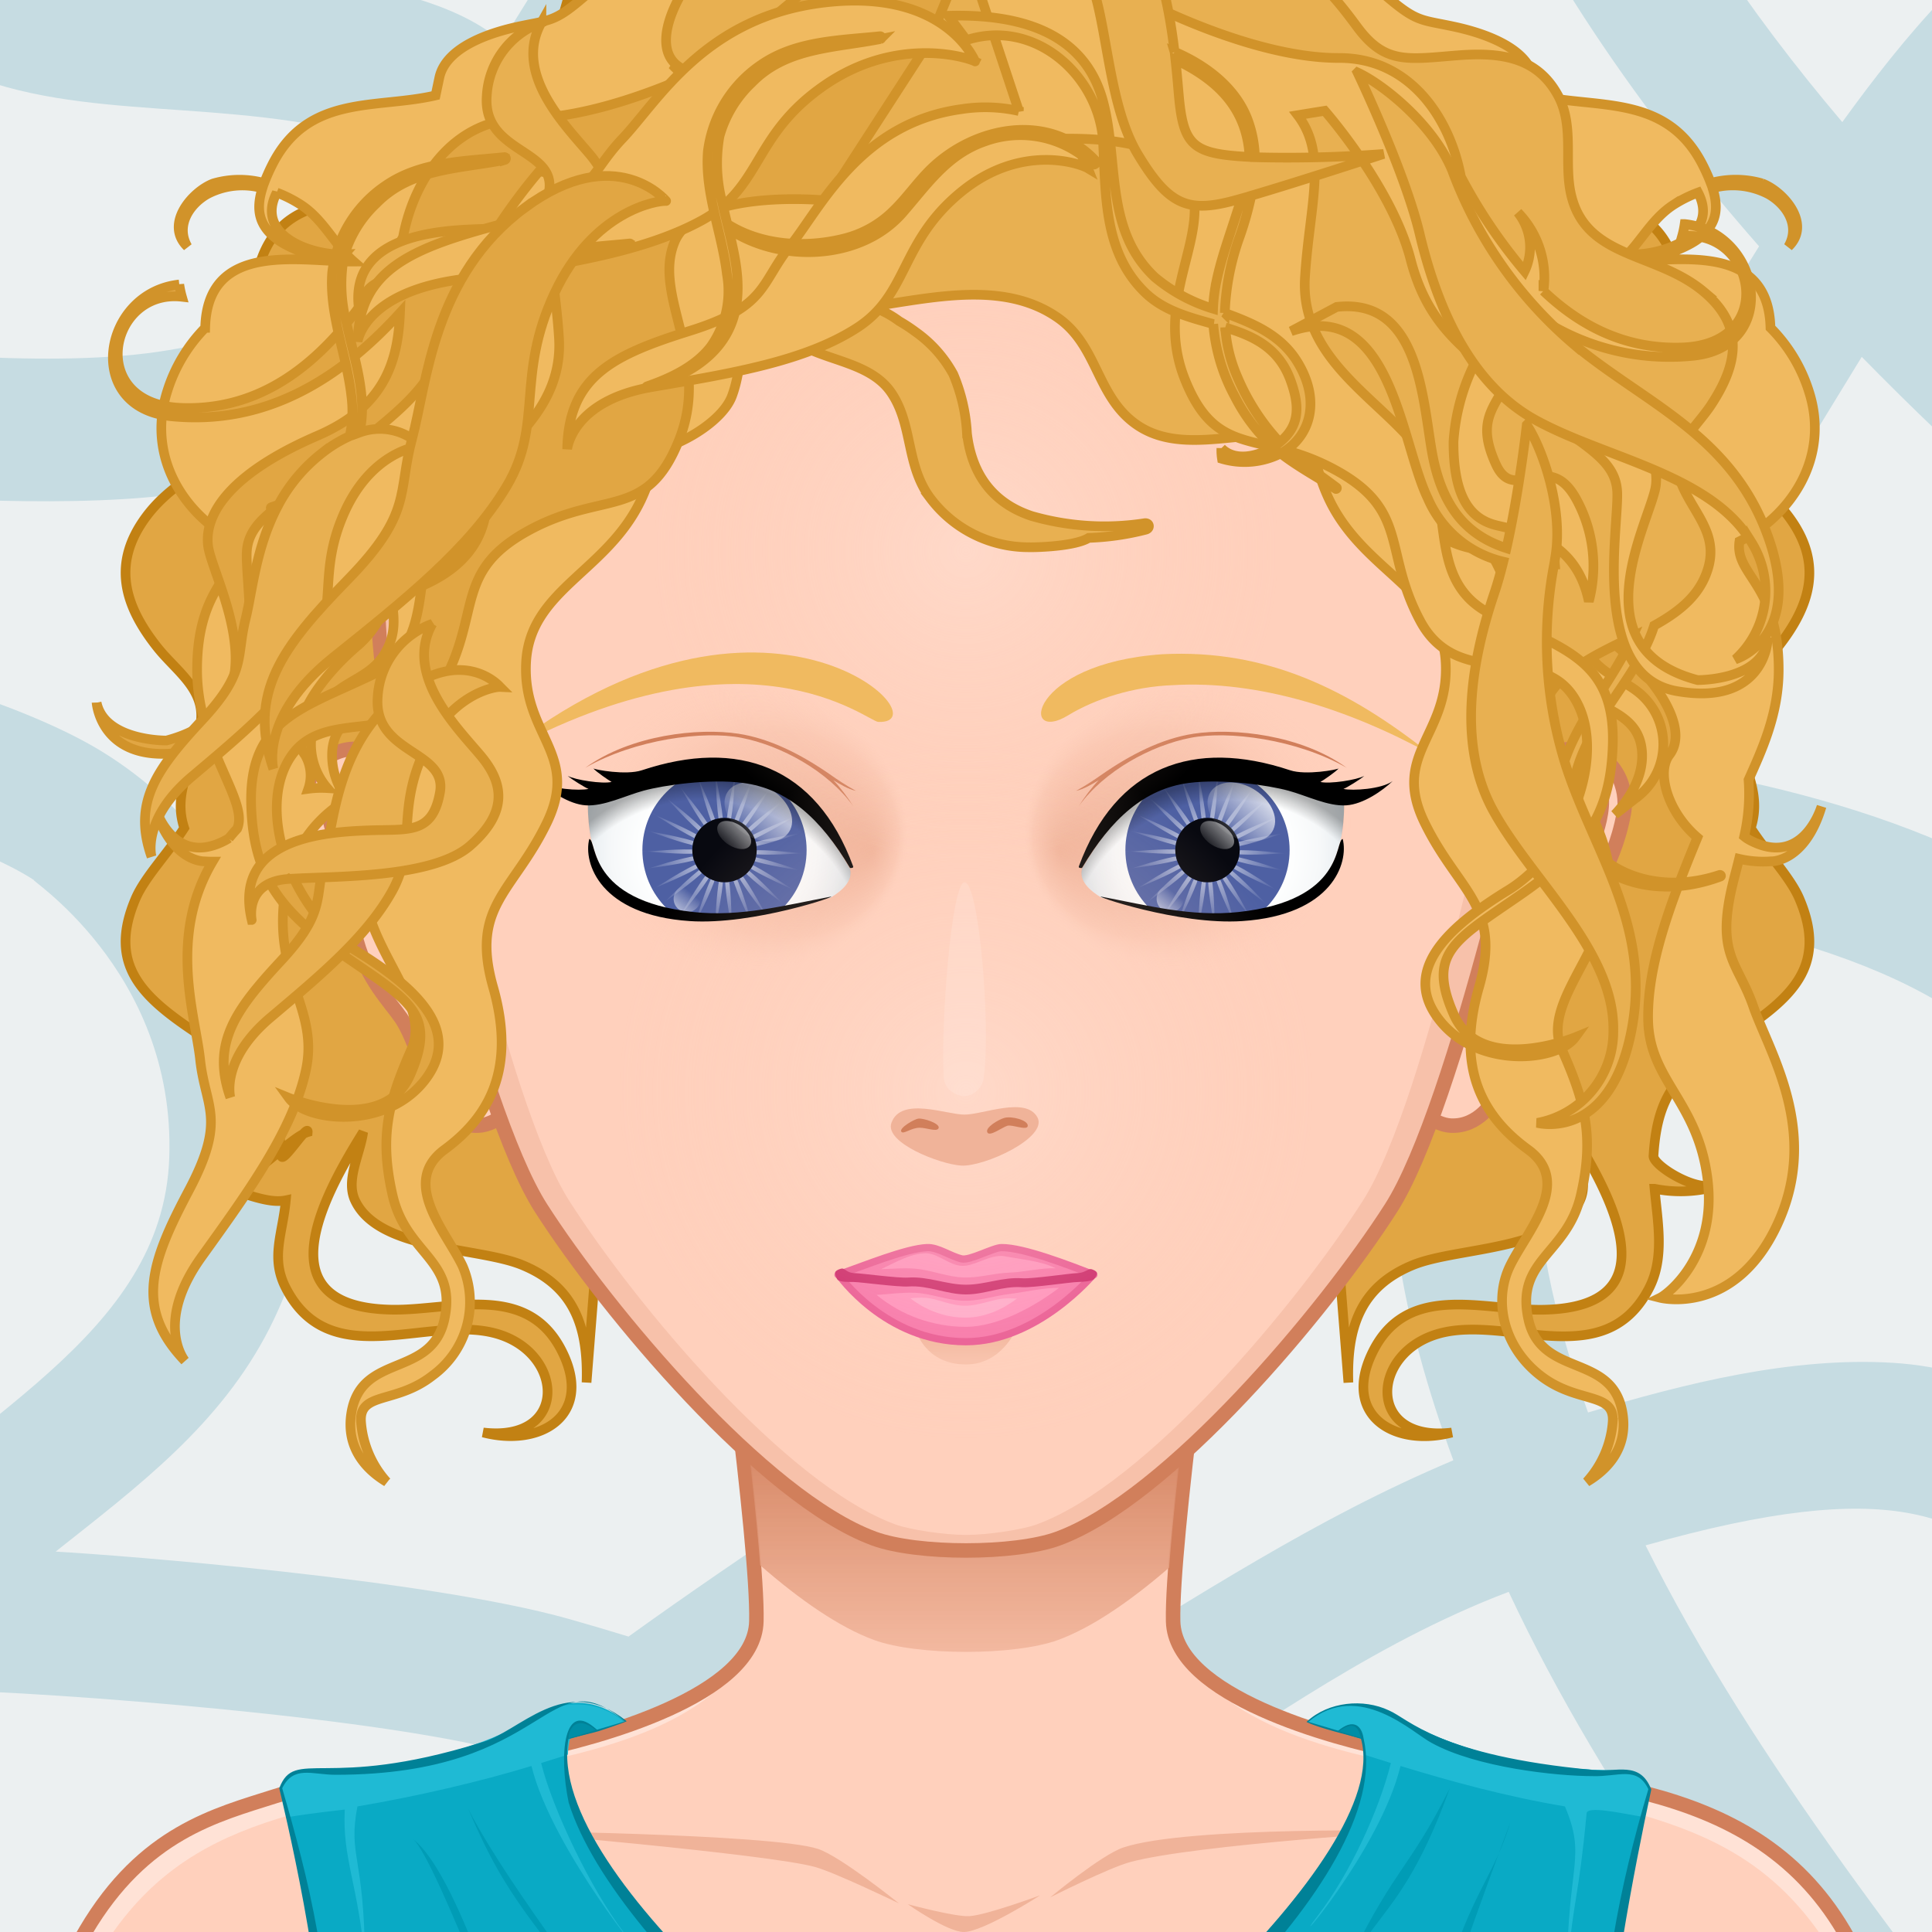 <svg xmlns="http://www.w3.org/2000/svg" version="1.1" width="400px" height="400px" xlink="http://www.w3.org/1999/xlink" viewBox="0 0 200 200" style="overflow:hidden!important;"><defs id="SvgjsDefs1007"><linearGradient id="SvgjsLinearGradient3280" x1="99.98" y1="171.27" x2="99.98" y2="136.351" gradientUnits="userSpaceOnUse" class="svga-on-canvas-chinshadow-gradient-single-0"><stop id="SvgjsStop3281" stop-opacity="0.8" stop-color="#f0b399" offset="0" ></stop><stop id="SvgjsStop3282" stop-opacity="1" stop-color="#d17f5b" offset="0.7" ></stop></linearGradient><radialGradient id="SvgjsRadialGradient3284" cx="100" cy="113" r="40" gradientUnits="userSpaceOnUse" class="svga-on-canvas-facehighlight-gradient-single-0"><stop id="SvgjsStop3285" stop-opacity="0.5" stop-color="#ffe2d6" offset="0" ></stop><stop id="SvgjsStop3286" stop-opacity="0" stop-color="#ffd0bc" offset="0.9" ></stop></radialGradient><radialGradient id="SvgjsRadialGradient3288" cx="100" cy="57" r="36" gradientUnits="userSpaceOnUse" class="svga-on-canvas-facehighlight-gradient-single-1"><stop id="SvgjsStop3289" stop-opacity="0.5" stop-color="#ffe2d6" offset="0" ></stop><stop id="SvgjsStop3290" stop-opacity="0" stop-color="#ffd0bc" offset="0.9" ></stop></radialGradient><radialGradient id="SvgjsRadialGradient3336" cx="-558.588" cy="-490.918" r="84.646" gradientTransform="matrix(0.096 -0.025 0.025 0.096 140.548 120.358)" gradientUnits="userSpaceOnUse" class="svga-on-canvas-eyesiris-gradient-left-1"><stop id="SvgjsStop3337" stop-opacity="0.8" stop-color="#ffffff" offset="0" ></stop><stop id="SvgjsStop3338" stop-opacity="0" stop-color="#ffffff" offset="1" ></stop></radialGradient><radialGradient id="SvgjsRadialGradient3340" cx="-565.337" cy="-492.691" r="84.644" gradientTransform="matrix(0.099 8.856325e-004 -0.001 0.099 130.377 136.353)" gradientUnits="userSpaceOnUse" class="svga-on-canvas-eyesiris-gradient-left-2"><stop id="SvgjsStop3341" stop-opacity="0.8" stop-color="#ffffff" offset="0" ></stop><stop id="SvgjsStop3342" stop-opacity="0" stop-color="#ffffff" offset="1" ></stop></radialGradient><linearGradient id="SvgjsLinearGradient3346" x1="122.283" y1="93.047" x2="123.61" y2="91.466" gradientTransform="matrix(1 0 0 1 -52 0)" gradientUnits="userSpaceOnUse" class="svga-on-canvas-eyesiris-gradient-left-5"><stop id="SvgjsStop3347" stop-opacity="1" stop-color="#ffffff" offset="0" ></stop><stop id="SvgjsStop3348" stop-opacity="0" stop-color="#ffffff" offset="1" ></stop></linearGradient><linearGradient id="SvgjsLinearGradient3350" x1="127" y1="85" x2="125" y2="87" gradientTransform="matrix(1 0 0 1 -50 0)" gradientUnits="userSpaceOnUse" class="svga-on-canvas-eyesiris-gradient-left-6"><stop id="SvgjsStop3351" stop-opacity="1" stop-color="#ffffff" offset="0" ></stop><stop id="SvgjsStop3352" stop-opacity="0" stop-color="#ffffff" offset="1" ></stop></linearGradient><linearGradient id="SvgjsLinearGradient3354" x1="130" y1="81" x2="126" y2="85" gradientTransform="matrix(1 0 0 1 -50 0)" gradientUnits="userSpaceOnUse" class="svga-on-canvas-eyesiris-gradient-left-7"><stop id="SvgjsStop3355" stop-opacity="1" stop-color="#ffffff" offset="0" ></stop><stop id="SvgjsStop3356" stop-opacity="0" stop-color="#ffffff" offset="1" ></stop></linearGradient><radialGradient id="SvgjsRadialGradient3359" cx="-578.76" cy="-490.73" r="84.646" gradientTransform="matrix(0.096 -0.025 0.025 0.096 192.479 119.84)" gradientUnits="userSpaceOnUse" class="svga-on-canvas-eyesiris-gradient-right-1"><stop id="SvgjsStop3360" stop-opacity="0.8" stop-color="#ffffff" offset="0" ></stop><stop id="SvgjsStop3361" stop-opacity="0" stop-color="#ffffff" offset="1" ></stop></radialGradient><radialGradient id="SvgjsRadialGradient3363" cx="-584.778" cy="-487.329" r="84.644" gradientTransform="matrix(0.099 8.856325e-004 -0.001 0.099 182.31 135.839)" gradientUnits="userSpaceOnUse" class="svga-on-canvas-eyesiris-gradient-right-2"><stop id="SvgjsStop3364" stop-opacity="0.8" stop-color="#ffffff" offset="0" ></stop><stop id="SvgjsStop3365" stop-opacity="0" stop-color="#ffffff" offset="1" ></stop></radialGradient><linearGradient id="SvgjsLinearGradient3369" x1="120.284" y1="93.047" x2="121.611" y2="91.467" gradientUnits="userSpaceOnUse" class="svga-on-canvas-eyesiris-gradient-right-5"><stop id="SvgjsStop3370" stop-opacity="1" stop-color="#ffffff" offset="0" ></stop><stop id="SvgjsStop3371" stop-opacity="0" stop-color="#ffffff" offset="1" ></stop></linearGradient><linearGradient id="SvgjsLinearGradient3373" x1="127" y1="85" x2="125" y2="87" gradientUnits="userSpaceOnUse" class="svga-on-canvas-eyesiris-gradient-right-6"><stop id="SvgjsStop3374" stop-opacity="1" stop-color="#ffffff" offset="0" ></stop><stop id="SvgjsStop3375" stop-opacity="0" stop-color="#ffffff" offset="1" ></stop></linearGradient><linearGradient id="SvgjsLinearGradient3377" x1="130" y1="81" x2="126" y2="85" gradientUnits="userSpaceOnUse" class="svga-on-canvas-eyesiris-gradient-right-7"><stop id="SvgjsStop3378" stop-opacity="1" stop-color="#ffffff" offset="0" ></stop><stop id="SvgjsStop3379" stop-opacity="0" stop-color="#ffffff" offset="1" ></stop></linearGradient><radialGradient id="SvgjsRadialGradient3381" cx="125.523" cy="88.627" r="13.218" gradientTransform="matrix(-1.097 0.096 0.096 1.093 203.228 -20.87)" gradientUnits="userSpaceOnUse" class="svga-on-canvas-eyesback-gradient-left-0"><stop id="SvgjsStop3382" stop-opacity="1" stop-color="#ffffff" offset="0" ></stop><stop id="SvgjsStop3383" stop-opacity="1" stop-color="#fdfefe" offset="0.544" ></stop><stop id="SvgjsStop3384" stop-opacity="1" stop-color="#f6f8f9" offset="0.74" ></stop><stop id="SvgjsStop3385" stop-opacity="1" stop-color="#eaeff2" offset="0.879" ></stop><stop id="SvgjsStop3386" stop-opacity="1" stop-color="#d9e3e8" offset="0.992" ></stop><stop id="SvgjsStop3387" stop-opacity="1" stop-color="#d8e2e7" offset="1" ></stop></radialGradient><radialGradient id="SvgjsRadialGradient3389" cx="125.523" cy="88.627" r="13.218" gradientTransform="matrix(1.097 0.096 -0.096 1.093 -3.229 -20.87)" gradientUnits="userSpaceOnUse" class="svga-on-canvas-eyesback-gradient-right-0"><stop id="SvgjsStop3390" stop-opacity="1" stop-color="#ffffff" offset="0" ></stop><stop id="SvgjsStop3391" stop-opacity="1" stop-color="#fdfefe" offset="0.544" ></stop><stop id="SvgjsStop3392" stop-opacity="1" stop-color="#f6f8f9" offset="0.74" ></stop><stop id="SvgjsStop3393" stop-opacity="1" stop-color="#eaeff2" offset="0.879" ></stop><stop id="SvgjsStop3394" stop-opacity="1" stop-color="#d9e3e8" offset="0.992" ></stop><stop id="SvgjsStop3395" stop-opacity="1" stop-color="#d8e2e7" offset="1" ></stop></radialGradient><radialGradient id="SvgjsRadialGradient3397" cx="125.523" cy="88.627" r="13.218" gradientTransform="matrix(-1.097 0.096 0.096 1.093 203.228 -20.87)" gradientUnits="userSpaceOnUse" class="svga-on-canvas-eyesfront-gradient-left-0"><stop id="SvgjsStop3398" stop-opacity="1" stop-color="#ffffff" offset="0" ></stop><stop id="SvgjsStop3399" stop-opacity="1" stop-color="#fdfefe" offset="0.544" ></stop><stop id="SvgjsStop3400" stop-opacity="1" stop-color="#f6f8f9" offset="0.74" ></stop><stop id="SvgjsStop3401" stop-opacity="1" stop-color="#eaeff2" offset="0.879" ></stop><stop id="SvgjsStop3402" stop-opacity="1" stop-color="#d9e3e8" offset="0.992" ></stop><stop id="SvgjsStop3403" stop-opacity="1" stop-color="#d8e2e7" offset="1" ></stop></radialGradient><radialGradient id="SvgjsRadialGradient3407" cx="122.915" cy="85.507" fx="136.35" fy="84.425" r="17.038" gradientTransform="matrix(0.993 0.122 0.108 -0.88 -54.142 145.844)" gradientUnits="userSpaceOnUse" class="svga-on-canvas-eyesfront-gradient-left-3"><stop id="SvgjsStop3408" stop-opacity="1" stop-color="#f0b399" offset="0" ></stop><stop id="SvgjsStop3409" stop-opacity="0.3" stop-color="#f0b399" offset="0.7" ></stop><stop id="SvgjsStop3410" stop-opacity="0" stop-color="#ffd0bc" offset="1" ></stop></radialGradient><radialGradient id="SvgjsRadialGradient3412" cx="78.447" cy="85.328" r="26.192" gradientTransform="matrix(0.716 -0.101 0.102 0.728 7.981 45.944)" gradientUnits="userSpaceOnUse" class="svga-on-canvas-eyesfront-gradient-left-4"><stop id="SvgjsStop3413" stop-opacity="0" stop-color="#000000" offset="0.9" ></stop><stop id="SvgjsStop3414" stop-opacity="0.3" stop-color="#000000" offset="1" ></stop></radialGradient><radialGradient id="SvgjsRadialGradient3418" cx="125.523" cy="88.627" r="13.218" gradientTransform="matrix(1.097 0.096 -0.096 1.093 -3.229 -20.87)" gradientUnits="userSpaceOnUse" class="svga-on-canvas-eyesfront-gradient-right-0"><stop id="SvgjsStop3419" stop-opacity="1" stop-color="#ffffff" offset="0" ></stop><stop id="SvgjsStop3420" stop-opacity="1" stop-color="#fdfefe" offset="0.544" ></stop><stop id="SvgjsStop3421" stop-opacity="1" stop-color="#f6f8f9" offset="0.74" ></stop><stop id="SvgjsStop3422" stop-opacity="1" stop-color="#eaeff2" offset="0.879" ></stop><stop id="SvgjsStop3423" stop-opacity="1" stop-color="#d9e3e8" offset="0.992" ></stop><stop id="SvgjsStop3424" stop-opacity="1" stop-color="#d8e2e7" offset="1" ></stop></radialGradient><radialGradient id="SvgjsRadialGradient3428" cx="122.915" cy="85.507" fx="136.35" fy="84.425" r="17.038" gradientTransform="matrix(-0.993 0.122 -0.108 -0.88 254.142 145.844)" gradientUnits="userSpaceOnUse" class="svga-on-canvas-eyesfront-gradient-right-3"><stop id="SvgjsStop3429" stop-opacity="1" stop-color="#f0b399" offset="0" ></stop><stop id="SvgjsStop3430" stop-opacity="0.3" stop-color="#f0b399" offset="0.7" ></stop><stop id="SvgjsStop3431" stop-opacity="0" stop-color="#ffd0bc" offset="1" ></stop></radialGradient><radialGradient id="SvgjsRadialGradient3433" cx="78.447" cy="85.328" r="26.192" gradientTransform="matrix(-0.716 -0.101 -0.102 0.728 192.019 45.944)" gradientUnits="userSpaceOnUse" class="svga-on-canvas-eyesfront-gradient-right-4"><stop id="SvgjsStop3434" stop-opacity="0" stop-color="#000000" offset="0.9" ></stop><stop id="SvgjsStop3435" stop-opacity="0.3" stop-color="#000000" offset="1" ></stop></radialGradient><linearGradient id="SvgjsLinearGradient3441" x1="100" y1="141" x2="100" y2="138" gradientUnits="userSpaceOnUse" class="svga-on-canvas-mouth-gradient-single-0"><stop id="SvgjsStop3442" stop-opacity="1" stop-color="#f7c1aa" offset="0.1" ></stop><stop id="SvgjsStop3443" stop-opacity="1" stop-color="#f0b399" offset="1" ></stop></linearGradient></defs><g id="svga-group-wrapper"><g id="svga-group-backs-single"><path id="SvgjsPath3270" d="M225,225H-25V-25h250V225z" fill="#ecf0f1" stroke-width="none" opacity="1"></path><path id="SvgjsPath3271" d="M225,66.045V46.523c-8.393-7.17-16.444-14.676-24.006-22.532C206.423,16.09,215.705,4.264,225,0.533v-16.039c-3.896,1.01-7.948,3.157-10.891,4.849c-9.592,5.514-16.968,14.41-23.396,23.297C180.981,1.161,172.431-11.375,166.43-25h-16.256c7.101,18.589,18.696,35.418,31.924,50.498c-3.762,6.007-7.353,12.13-11.097,18.132c-6.771,10.854-13.008,21.979-18.061,33.713c-1.74-0.122-3.482-0.236-5.227-0.348c-0.102-11.296-1.301-22.637-2.591-33.427C142.364,20.495,137.825-2.268,133.128-25h-15.287c3.512,16.925,6.991,33.854,9.757,50.925c2.627,16.216,5.104,33.229,5.117,49.989c-17.066-1.536-33.684-4.704-47.991-15.619c-22.846-17.429-21.9-26.78-25.009-40.538C68.462,4.662,80.021-9.181,83.404-25H67.848c-2.288,7.421-6.745,14.566-10.568,20.732c-1.766,2.849-3.54,5.708-5.319,8.565C41.416-4.602,16.985-1.963,3.134-5.856c-8.089-2.274-17.358-7.185-25.183-11.213c-0.973-0.501-1.96-1.017-2.951-1.55v16.811c7.296,3.502,14.678,6.469,20.881,9.151c12.571,5.436,27.6,2.613,42.814,7.009c2.774,0.801,3.976,1.791,4.725,3.446C37.528,26.922,30.89,33.68,18.638,36.037C6.717,38.331-9.568,36.45-25,35.374V50.51c14.17,0.911,30.442,2.151,42.378,0.754c12.875-1.506,23.256-6.821,30.822-14.903c3.926,13.052,9.926,23.987,32.905,39.741c15.079,10.337,32.932,13.381,50.891,14.876c-2.058,20.178-10.428,37.32-32.693,54.405c-10.407,7.985-21.317,14.728-34.237,24.035c-2.063-0.633-4.131-1.247-6.204-1.832c-14.62-4.125-46.417-6.59-53.1-6.965c8.508-6.75,17.07-13.123,22.152-23.144c11.073-21.834,0.773-48.529-17.324-59.654C2.211,72.673-11.466,69.181-25,64.823v15.465c6.097,2.013,12.208,3.99,18.242,6.175c3.371,1.221,7.316,2.72,10.326,4.67c-1.389-0.644,14.647,9.087,13.954,28.72c-0.661,18.694-21.119,26.841-34.167,41.017c-2.763,0.267-5.568,0.658-8.354,1.198V225h8.315c-2.877-17.495-2.37-34.53,8.331-50.064c8.69-0.111,43.984,2.377,59.317,6.059C37.81,193.899,34.342,209.025,34.122,225H48.77c0.262-8.053,1.59-15.874,5.038-23.062c3.074-6.407,8.375-11.441,14.043-15.887c6.325,2.192,12.58,4.603,18.827,6.916c21.501,7.963,39.663-16.236,68.072-27.625c0.472-0.189,0.954-0.367,1.429-0.554c10.135,21.642,24.926,41.005,40.126,60.211H215.3c-16.396-20.788-33.895-42.817-44.951-65.021c25.817-7.328,33.013-2.973,40.158,3.964c5.458,5.298,10.602,12.362,14.493,20.076v-26.446c-0.996-1.161-2.006-2.287-3.028-3.367c-7.024-7.418-15.717-12.491-26.009-13.126c-10.466-0.645-21.483,2.115-31.569,5.142c-7.333-20.176-7.046-36.563-1.767-53.077c15.35,1.577,40.417,6.625,48.157,20.097c5.229,9.103,8.712,18.285,14.216,28.972v-34.389c-1.05-1.908-2.147-3.734-3.344-5.472c-10.035-14.583-35.667-21.38-53.283-23.575c5.96-12.576,12.812-22.861,24.354-41.835C202.896,47.331,213.716,56.986,225,66.045z M147.094,92c0.152,0.009,0.306,0.019,0.459,0.028c-0.258,0.887-0.503,1.777-0.737,2.671C146.924,93.802,147.006,92.901,147.094,92z M109.519,173.981c-4.553,2.729-9.252,6.184-14.766,5.801c-3.813-0.264-8.413-2.824-12.214-4.384c23.267-16.107,52.827-33.469,61.801-67.581c-1.749,15.194,0.747,28.782,6.11,43.354C135.916,157.305,124.394,165.065,109.519,173.981z" fill="#c6dce2" stroke-width="none" opacity="1"></path></g><g id="svga-group-humanwrap-move" transform="matrix(1,0,0,1,0,0)"><g id="svga-group-humanwrap" transform="matrix(1,0,0,1,0,0)"><g id="svga-group-hair-back-move" transform="matrix(1,0,0,1,0,0)"><g id="svga-group-hair-back" transform="matrix(1,0,0,1,0,0)"><path id="SvgjsPath3301" d="m137.699,119.066l1.886,24.054c-0.171,-5.6 1.168,-9.909 6.693,-12.17c4.529,-1.854 14.863,-1.463 17.28,-6.687c0.975,-2.108 -0.508,-4.711 -0.849,-7.064c4.262,6.83 10.339,18.16 -2.968,18.386c-6.242,0.106 -14.274,-3.019 -17.8,4.706c-2.872,6.3 2.452,9.546 8.352,8.007c-8.849,1.05 -8.5,-8.295 -1.283,-10.259c7.093,-1.93 17.122,4.221 21.71,-4.707c1.606,-3.125 0.891,-6.755 0.558,-10.271a13.727,13.727 0 0 0 5.923,-0.117c0.137,-0.031 0.078,-0.234 -0.058,-0.208c-2.033,0.388 -6.032,-2.15 -5.975,-3.079c0.423,-6.863 2.854,-8.781 8.46,-12.487c5.813,-3.842 9.629,-7.144 6.637,-14.148c-0.95,-2.225 -3.377,-4.724 -5.03,-7.3c1.335,-4.055 -1.332,-7 -1.738,-11.173c-0.317,-3.265 2.627,-5.151 4.485,-7.485c3.467,-4.354 4.79,-8.73 1.188,-13.574c-4.211,-5.68 -11.559,-6.094 -12.017,-14.08c-0.224,-3.923 1.488,-8.031 0.3,-11.957c-1.476,-4.9 -5.017,-6.268 -9.664,-6.682c-5.173,-0.462 -7.575,-0.267 -9.806,-5.259c-2.323,-5.2 -5,-10.491 -11.254,-11.407l-1.257,-4.4a49.556,49.556 0 0 1 -7.5,4.848a2.077,2.077 0 0 0 -1.286,-2.017c-1.763,-0.953 -6.682,-0.115 -8.806,-0.315a53.169,53.169 0 0 1 -7.61,-0.95a17.489,17.489 0 0 0 -5.49,-6.549a12.916,12.916 0 0 0 -10.623,-0.912a12.915,12.915 0 0 0 -10.627,0.912a17.487,17.487 0 0 0 -5.489,6.548a53.189,53.189 0 0 1 -7.611,0.95c-2.124,0.2 -7.043,-0.638 -8.806,0.315a2.077,2.077 0 0 0 -1.286,2.017a49.551,49.551 0 0 1 -7.5,-4.848l-1.257,4.4c-6.252,0.916 -8.93,6.2 -11.254,11.407c-2.23,4.993 -4.633,4.8 -9.806,5.259c-4.647,0.415 -8.187,1.782 -9.664,6.682c-1.184,3.926 0.529,8.033 0.3,11.957c-0.458,7.985 -7.806,8.4 -12.022,14.073c-3.6,4.845 -2.279,9.221 1.188,13.574c1.858,2.334 4.8,4.221 4.486,7.485c-0.406,4.178 -3.073,7.118 -1.739,11.173c-1.653,2.581 -4.079,5.08 -5.029,7.3c-2.992,7 0.824,10.306 6.637,14.148c5.606,3.705 8.036,5.624 8.46,12.487c0.057,0.929 2.793,-3.42 2.715,-2.457c-1.857,0.536 -6.656,5.924 -8.69,5.536c-0.135,-0.026 -0.194,0.177 -0.058,0.208c2.012,0.467 4.588,1.719 6.482,1.32c-0.333,3.517 -1.606,5.943 0,9.068c4.588,8.928 14.617,2.777 21.71,4.707c7.214,1.964 7.567,11.309 -1.283,10.259c5.9,1.539 11.225,-1.71 8.352,-8.007c-3.523,-7.724 -11.554,-4.6 -17.8,-4.706c-13.307,-0.225 -7.231,-11.556 -2.968,-18.386c-0.341,2.353 -1.825,4.956 -0.849,7.064c2.418,5.224 12.751,4.833 17.28,6.687c5.524,2.261 6.863,6.565 6.692,12.17l1.89,-24.046c3.117,-11.237 71.975,-11.237 75.088,0z" fill="#e1a643" stroke="#c28113" stroke-width="1" opacity="1"></path></g></g><g id="svga-group-humanbody-single"><path id="SvgjsPath3291" d="M190.858 199.866c-6.008-10.158-13.474-11.973-19.628-13.936 -6.323-2.016-19.346-3.178-26.449-4.6 -6.86-1.373-23.153-5.789-23.339-13.488 -0.192-8.066 4.291-40.09 4.291-40.09H74.005c0 0 4.487 32.023 4.294 40.09 -0.184 7.699-16.48 12.115-23.341 13.488 -7.104 1.422-20.125 2.584-26.448 4.6 -6.156 1.963-13.624 3.777-19.632 13.936 -3.644 6.16-6.008 16.133-6.008 27.133h194C196.869 215.999 194.509 206.026 190.858 199.866z" fill="#ffd0bc" stroke-width="none" opacity="1"></path><path id="SvgjsPath3292" d="M121.442 167.843c2.495 10.929 18.165 13.698 26.293 15.325 21.909 4.379 33.772 5.134 42.297 19.539 2.903 4.916 5.459 15.864 5.962 24.153 1.835 0.291 0.531-17.432-5.136-26.994 -9.742-16.472-29.089-15.135-46.077-18.535C137.921 179.958 121.628 175.542 121.442 167.843L121.442 167.843zM78.558 167.843c-0.186 7.699-16.479 12.115-23.339 13.488 -16.988 3.4-36.335 2.063-46.077 18.535 -5.667 9.563-6.971 27.285-5.136 26.994 0.503-8.289 3.059-19.237 5.962-24.153 8.524-14.405 20.388-15.16 42.297-19.539C60.393 181.541 76.063 178.771 78.558 167.843L78.558 167.843z" fill="#ffe2d6" stroke-width="none" opacity="1"></path><path id="SvgjsPath3293" d="M51.206 189.513c0 0 28.641 0.299 33.473 1.885 2.314 0.758 8.372 5.633 8.372 5.633s-6.556-3.17-8.658-3.758C79.51 191.909 51.206 189.513 51.206 189.513zM99.795 199.999c2.053-0.041 7.887-3.799 7.887-3.799s-5.574 2.059-7.342 2.16c-1.491 0.086-6.366-1.238-6.366-1.238S98.112 200.032 99.795 199.999zM117.008 192.757c6.75-1.818 29.786-3.23 29.786-3.23s-23.791-0.516-30.51 1.725c-2.252 0.752-7.562 5.16-7.562 5.16S114.786 193.354 117.008 192.757z" fill="#f0b399" stroke-width="none" opacity="1"></path><path id="SvgjsPath3294" d="M190.858 199.866c-9.741-16.471-29.122-15.142-46.077-18.535 -6.86-1.373-23.153-5.789-23.339-13.488 -0.192-8.066 4.291-40.09 4.291-40.09H74.005c0 0 4.487 32.023 4.294 40.09 -0.184 7.699-16.48 12.115-23.341 13.488 -7.104 1.422-20.125 2.584-26.448 4.6 -6.156 1.963-13.624 3.777-19.632 13.936 -3.644 6.16-6.008 16.133-6.008 27.133h194C196.869 215.999 194.509 206.026 190.858 199.866z" fill="none" stroke="#d17f5b" stroke-width="1.5" opacity="1"></path></g><g id="svga-group-chinshadow-single"><path id="SvgjsPath3279" d="M90.469 169.769c4.474 1.646 14.594 1.646 19.067 0 3.511-1.291 7.479-4.019 11.489-7.484 0.785-10.522 3.279-28.936 3.919-33.578 -1.113-0.109-2.256-0.21-3.428-0.303H78.609c-1.305 0.103-2.578 0.216-3.811 0.339 0.643 4.663 3.096 22.765 3.899 33.297C82.804 165.622 86.875 168.447 90.469 169.769z" fill="url(#SvgjsLinearGradient3280)" opacity="1"></path></g><g id="svga-group-clothes-single"><path id="SvgjsPath3296" d="M176.662 239.205c-4.731-0.031-142.126-1.232-153.208-1.823 1.595-10.032 4.924-15.048 10.136-20.336 0.397-10.141-3-24.685-4.583-31.951 1.592-4.057 4.741 0.357 20.731-4.584 4.066-1.013 8.65-7.315 14.947-2.354 -2.199 0.903-4.148 1.319-5.923 1.756 -2.657 14.611 31.716 40.78 40.839 45.67 11.181-5.065 44.953-33.159 41.373-45.645 -0.346-0.158-4.268-1.11-5.551-1.71 2.176-1.919 5.892-2.672 9.589-0.353 4.431 2.771 12.578 5.406 22.848 5.406 1.323 0 2.337 0.34 2.986 1.999 -1.114 5.095-4.727 22.604-4.667 31.635C174.006 224.707 175.121 229.664 176.662 239.205z" fill="#09aac5" stroke-width="none" opacity="1"></path><path id="SvgjsPath3297" d="M150.077 185.14c-3.109 8.592-5.631 11.417-7.907 14.465 -2.618 3.506-3.455 5.129-2.205 2.785C144.613 193.068 145.855 193.511 150.077 185.14zM147.508 213.521c-0.232 1.071-0.375 1.72-0.344 1.593 2.81-9.574 9.184-26.459 9.184-26.459C154.178 195.795 151.241 196.15 147.508 213.521zM55.885 200c14.044 17.188-2.303-2.73-7.432-12.774C50.601 192.177 52.189 195.138 55.885 200zM54.307 216.992c-0.395-1-6.421-22.676-11.549-26.604C45.151 192.344 54.679 217.992 54.307 216.992z" fill="#009cb6" stroke-width="none" opacity="1"></path><path id="SvgjsPath3298" d="M170.847 185.281c-0.14 0.637-0.436 1.843-0.642 2.827 -2.355-0.396-5.961-1.215-5.961-0.373 -0.866 9.101-1.283 8.2-2.025 16.167 0.073-10.926 2.019-11.629-0.219-16.902 -6.053-1.017-11.768-2.581-17.019-4.186 -2.151 8.861-12.232 20.261-8.525 15.445 3.343-4.392 6.313-10.895 7.528-15.751 -0.939-0.29-1.867-0.581-2.774-0.869 -0.021-0.591-0.082-1.165-0.235-1.701 -0.346-0.158-4.268-1.11-5.551-1.71 2.176-1.919 5.892-2.672 9.589-0.353 4.431 2.771 12.578 5.406 22.848 5.406C169.184 183.282 170.197 183.622 170.847 185.281zM29.153 185.281c0.14 0.637 0.436 1.843 0.642 2.827 2.355-0.396 5.895-0.783 5.895-0.783 -0.26 5.06 1.35 7.61 2.092 15.577C37.708 191.977 36.014 192.189 37 187c6.053-1.017 12.768-2.581 18.019-4.186 2.151 8.861 13.232 22.001 9.525 17.186 -3.343-4.392-7.313-12.635-8.528-17.491 0.939-0.29 1.867-0.581 2.774-0.869 0.021-0.591 0.082-1.165 0.235-1.701 0.346-0.158 4.268-1.11 5.551-1.71 -2.176-1.919-5.892-2.672-9.589-0.353 -4.431 2.771-12.578 5.406-22.848 5.406C30.816 183.282 29.803 183.622 29.153 185.281z" fill="#1fbad4" stroke-width="none" opacity="1"></path><path id="SvgjsPath3299" d="M58.769 179.936c0-0.801 0.47-1.651 1.339-1.651 0.476 0 1.025 0.247 1.633 0.733l0.146 0.117 -0.178 0.057c-0.73 0.23-1.982 0.597-2.722 0.813l-0.128 0.038L58.769 179.936zM140.869 179.995c-0.016 0-0.016 0-1.14-0.35l-1.301-0.402 0.162-0.119c0.529-0.385 0.955-0.572 1.3-0.572 0.533 0 0.885 0.433 1.076 1.323l0.026 0.12H140.869z" fill="#008ea6" stroke-width="none" opacity="1"></path><path id="SvgjsPath3300" d="M166.279 216.915c-0.055-8.281 2.988-23.902 4.66-31.67 -1.18-3.017-3.58-1.753-6.03-2.02 -15.956-1.477-19.064-5.281-21.12-6.16 -2.655-1.258-6.253-0.91-8.479 1.13 -0.021 0.01-0.04 0.03-0.061 0.06 1.22 0.625 4.63 1.429 5.63 1.711 3.549 12.378-29.553 40.193-41.23 45.529 -9.231-4.947-43.363-30.894-40.8-45.5 0.113-0.027 2.995-0.729 3.1-0.779 0.039 0 2.487-0.819 2.92-1.03 -0.02-0.01-0.04-0.03-0.05-0.05 -6.392-5.112-11.061 1.27-15.11 2.279 -16.079 4.97-19.171 0.454-20.8 4.7 0.213 1 5.017 20.344 4.61 31.86 -5.072 5.146-8.551 10.14-10.16 20.399 -0.01 0.04-0.02 0.07-0.02 0.101 10.231 0.588 152.439 1.83 153.44 1.83C175.204 229.537 174.033 224.594 166.279 216.915zM138.649 179.205c1.198-0.872 1.907-0.766 2.22 0.69C140.868 179.896 138.65 179.205 138.649 179.205zM58.869 179.936c0-1 0.825-2.429 2.81-0.84C60.919 179.336 59.593 179.724 58.869 179.936zM23.899 237.365c3.735-15.164 12.067-23.607 14.47-23.68 -1.422 0-3.53 1.973-4.53 2.96 0.941-11.17-2.007-22.558-4.63-31.54 1.216-2.388 3.067-1.38 5.53-1.38 22.481 0 21.745-12.367 29.94-5.54 -0.409 0.163-2.524 0.757-2.9 0.88 -3.441-3.277-3.946 2.577-2.91 7.54 5.004 16.15 35.575 39.59 40.71 39.59 15.945-6.354 44.861-31.908 41.59-46.16 0.01-0.02 0-0.04-0.01-0.06 -0.188-1.347-1.059-2.112-2.62-0.811 -0.904-0.285-1.897-0.549-3.09-0.92 5.239-4.381 10.854 1.216 12.77 2.19 4.607 2.536 12.876 3.43 16.681 3.43 2.626 0.086 4.562-1.097 5.739 1.351 -2.909 9.728-5.29 21.217-4.67 31.39 -1.057-1.004-2.635-2.41-4.05-2.76 6.852 2.486 13.144 17.17 14.4 25.26C108.784 236.728 100.525 237.005 23.899 237.365z" fill="#008197" stroke-width="none" opacity="1"></path></g><g id="svga-group-head" transform="matrix(1,0,0,1,0,0)"><g id="svga-group-ears-left-move" transform="matrix(1,0,0,1,0,0)"><g id="svga-group-ears-left" transform="matrix(1,0,0,1,0,0)"><path id="SvgjsPath3310" d="M47.218 82.634c-0.967-2.31-8.082-5.576-11.21-5.06 -3.538 0.583-4.838 4.047-4.369 6.612 1.103 6.025 3.996 8.563 5.296 13.268 1.096 3.97 3.433 6.253 4.588 7.938 1.42 2.07 2.73 6.818 3.023 7.512 0.463 1.096 2.103 3.757 5.002 3.619 3.333-0.16 7.545-6.211 7.614-7.557C57.544 101.679 49.733 88.647 47.218 82.634z" fill="#ffd0bc" stroke="#d17f5b" stroke-width="1.5" opacity="1"></path><path id="SvgjsPath3311" d="M47.953 107.204c0 0 0.429-0.995-0.094-1.879 -0.672-1.134-2.423-3.219-2.821-4.467 -0.325-1.021-0.16-3.2-0.213-4.266 -0.094-1.886-1.492-3.177-1.927-4.26 -2.914-7.238-6.792-11.723-9-12.656 -1.633 3.705-0.339 6.416 1.94 12.116 -1.375-7.748-0.054-10.17-0.054-10.17S39.803 84.842 41.786 92c0.359 1.292-1.111 3.988-0.83 5.299 0.352 1.646 4.184 4.83 5.257 6.163C47.049 104.5 47.953 107.204 47.953 107.204z" fill="#d17f5b" stroke-width="none" opacity="1"></path></g></g><g id="svga-group-ears-right-move" transform="matrix(1,0,0,1,0,0)"><g id="svga-group-ears-right" transform="matrix(1,0,0,1,0,0)"><path id="SvgjsPath3312" d="M152.52 82.634c0.967-2.31 8.082-5.576 11.211-5.06 3.539 0.583 4.838 4.047 4.369 6.612 -1.104 6.025-3.996 8.563-5.297 13.268 -1.096 3.97-3.434 6.253-4.588 7.938 -1.42 2.07-2.73 6.818-3.023 7.512 -0.463 1.096-2.104 3.757-5.002 3.619 -3.332-0.16-7.545-6.211-7.613-7.557C142.193 101.679 150.006 88.647 152.52 82.634z" fill="#ffd0bc" stroke="#d17f5b" stroke-width="1.5" opacity="1"></path><path id="SvgjsPath3313" d="M151.785 107.204c0 0-0.43-0.995 0.094-1.879 0.672-1.134 2.424-3.219 2.82-4.467 0.324-1.021 0.16-3.2 0.215-4.266 0.094-1.886 1.49-3.177 1.926-4.26 2.914-7.238 6.793-11.723 9-12.656 1.633 3.705 0.338 6.416-1.939 12.116 1.375-7.748 0.053-10.17 0.053-10.17s-4.018 3.219-6.002 10.376c-0.357 1.292 1.111 3.988 0.83 5.299 -0.352 1.646-4.184 4.83-5.256 6.163C152.689 104.5 151.785 107.204 151.785 107.204z" fill="#d17f5b" stroke-width="none" opacity="1"></path></g></g><g id="svga-group-orecchini-left-move" transform="matrix(1,0,0,1,0,0)"><g id="svga-group-orecchini-left" transform="matrix(1,0,0,1,0,0)"><path id="SvgjsPath3314" d="M0 0 " fill="#e7b033" stroke="#b98100" stroke-width="1.5" opacity="1"></path></g></g><g id="svga-group-orecchini-right-move" transform="matrix(1,0,0,1,0,0)"><g id="svga-group-orecchini-right" transform="matrix(1,0,0,1,0,0)"></g></g><g id="svga-group-faceshape-wrap" transform="matrix(1,0,0,1,0,0)"><g id="svga-group-faceshape-single"><path id="SvgjsPath3272" d="M144.004 125.052c-6.87 10.737-23.072 30.026-34.468 34.218 -4.474 1.646-14.594 1.646-19.067 0 -11.396-4.192-27.596-23.481-34.467-34.218 -6.753-10.551-14.852-47.803-14.863-47.856 -1.3-4.912-1.996-10.066-2.004-15.382C39.082 28.339 66.289 1.168 99.907 1.116c33.621-0.052 60.913 27.032 60.963 60.506 0.009 5.316-0.669 10.473-1.952 15.389C158.901 77.063 150.78 114.46 144.004 125.052z" fill="#ffd0bc" stroke-width="none" opacity="1"></path><path id="SvgjsPath3273" d="M110.152 1.969c26.994 6.24 47.097 30.337 47.052 59.111 -0.009 5.315-0.704 10.471-2.004 15.382 -0.012 0.053-7.377 37.307-14.13 47.856 -6.872 10.735-22.339 29.292-33.734 33.484 -1.476 0.544-5.027 1.092-7.334 1.092 -2.307 0-5.857-0.548-7.333-1.092 -11.396-4.192-26.863-22.749-33.734-33.484 -6.753-10.55-14.119-47.803-14.13-47.856 -1.3-4.911-1.996-10.066-2.004-15.382C42.756 32.307 62.857 8.209 89.853 1.969 61.03 6.788 39.087 31.751 39.134 61.813c0.008 5.315 0.704 10.47 2.004 15.382 0.012 0.053 8.11 37.306 14.863 47.856 6.871 10.736 23.072 30.025 34.467 34.218 2.239 0.824 5.889 1.235 9.537 1.232 3.646 0.001 7.292-0.408 9.53-1.232 11.396-4.192 27.596-23.481 34.468-34.218 6.753-10.551 14.852-47.803 14.862-47.856 1.3-4.912 1.996-10.066 2.004-15.382C160.918 31.751 138.975 6.788 110.152 1.969z" fill="#f7c1aa" stroke-width="none" opacity="1"></path><path id="SvgjsPath3274" d="M144.004 125.052c-6.87 10.737-23.072 30.026-34.468 34.218 -4.474 1.646-14.594 1.646-19.067 0 -11.396-4.192-27.596-23.481-34.467-34.218 -6.753-10.551-14.852-47.803-14.863-47.856 -1.3-4.912-1.996-10.066-2.004-15.382C39.082 28.339 66.289 1.168 99.907 1.116c33.621-0.052 60.913 27.032 60.963 60.506 0.009 5.316-0.669 10.473-1.952 15.389C158.901 77.063 150.78 114.46 144.004 125.052z" fill="none" stroke="#d17f5b" stroke-width="1.5" opacity="1"></path></g></g><g id="svga-group-mouth-single-move" transform="matrix(1,0,0,1,0,0)"><g id="svga-group-mouth-single" transform="matrix(1,0,0,1,0,0)"><path id="SvgjsPath3440" d="M100.002 141.248c-4.158 0-5.133-3.404-5.133-3.404 5.5 2.12 10.267-0.146 10.267-0.146S103.659 141.248 100.002 141.248z" fill="url(#SvgjsLinearGradient3441)" opacity="1"></path><path id="SvgjsPath3444" d="M86.803 131.94c2.756-0.951 6.973-2.692 9.166-2.789 1.133-0.052 2.351 0.87 3.574 1.165 0.851 0.206 3.264-1.156 4.13-1.165 2.272-0.024 7.06 1.838 9.502 2.789 0.135 0.054 0 0 0 0s-5.789 6.953-13.185 6.953C91.618 138.894 86.803 131.94 86.803 131.94S86.666 131.989 86.803 131.94z" fill="#f771a9" stroke="#e85391" stroke-width="0.75" opacity="1"></path><path id="SvgjsPath3445" d="M113.541 131.736c-0.048-0.164-0.482-0.367-0.653-0.359 -0.311 0.017-0.672 0.396-1.313 0.41 -0.742 0.018-4.679 0.61-5.736 0.54 -2.129-0.142-3.824 0.666-5.848 0.666 -2.025 0-3.868-0.882-5.996-0.739 -1.057 0.072-4.847-0.448-5.591-0.467 -0.643-0.015-0.892-0.411-1.166-0.464 -0.192-0.036-0.663 0.166-0.757 0.338 -0.083 0.149 0.092 0.67 0.209 0.794 0.285 0.297 1.136 0.242 1.698 0.256 0.777 0.017 4.577 0.538 5.65 0.466 2.081-0.141 3.936 0.822 5.952 0.822s3.725-0.889 5.806-0.748c1.071 0.071 5.015-0.524 5.793-0.54 0.563-0.014 1.366-0.061 1.654-0.292C113.379 132.311 113.59 131.904 113.541 131.736z" fill="#c92066" stroke-width="none" opacity="1"></path><path id="SvgjsPath3446" d="M99.989 137.352c-3.37 0-6.645-1.153-9.241-3.305 1.307-0.072 2.652-0.277 3.961-0.22 1.613 0.07 3.144 0.707 4.756 0.813 1.742 0.116 3.358-0.487 5.064-0.694 1.422-0.17 3.664-0.674 5.091-0.622C107.068 135.28 103.244 137.352 99.989 137.352zM104.562 131.739c1.314-0.037 3.414-0.532 4.724-0.437 -1.405-0.759-3.657-0.941-5.243-1.247 -1.366-0.266-2.738 0.791-4.081 0.968 -1.514 0.199-2.65-1.239-4.119-1.288 -1.593 0.017-3.233 0.991-4.634 1.65 1.284-0.034 2.607-0.176 3.886-0.012 1.566 0.199 3.069 0.817 4.655 0.87C101.373 132.299 102.939 131.782 104.562 131.739z" fill="#ff8ebd" stroke-width="none" opacity="1"></path><path id="SvgjsPath3447" d="M99.941 136.4c-2.029 0-4.007-0.702-5.707-2.002 0.38-0.038 0.764-0.067 1.133-0.067 0.117 0 0.234 0.004 0.351 0.011 0.609 0.032 1.209 0.207 1.846 0.393 0.618 0.178 1.256 0.363 1.923 0.42 0.132 0.01 0.264 0.015 0.395 0.015 0.819 0 1.596-0.204 2.348-0.4 0.477-0.125 0.928-0.243 1.392-0.313 0.253-0.04 0.527-0.059 0.837-0.059 0.268 0 0.544 0.015 0.818 0.036C103.862 135.485 102.03 136.4 99.941 136.4z" fill="#ffa8cc" stroke-width="none" opacity="1"></path></g></g><g id="svga-group-eyes-left-move" transform="matrix(1,0,0,1,0,0)"><g id="svga-group-eyes-left" transform="matrix(1,0,0,1,0,0)"><g id="svga-group-eyesback-left"><path id="SvgjsPath3380" d="M76.925 80.872c4.607 0.618 8.048 3.822 11.044 9 0.004 0.006 0.013 0.004 0.018 0.009 0.008 0.032 0.022 0.063 0.029 0.094 0.29 1.188-0.752 2.198-2.068 2.988 -4.747 0.924-9.302 2.162-14.155 1.625 -9.719-1.074-10.042-6.145-10.551-7.458 -0.291-1.299-0.374-2.626-0.397-3.883 1.844 0.032 3.983-1.056 5.781-1.555C68.731 81.108 73.444 80.404 76.925 80.872z" fill="url(#SvgjsRadialGradient3381)" opacity="1"></path></g><g id="svga-group-eyesiriswrapper-left" transform="matrix(1,0,0,1,0,1)"><g id="svga-group-eyesiriscontrol-left" transform="matrix(1,0,0,1,0,0)"><g id="svga-group-eyesiris-left" transform="matrix(1,0,0,1,0,0)"><path id="SvgjsPath3334" d="M83.5 87c0 4.694-3.806 8.5-8.499 8.5 -4.694 0-8.501-3.806-8.501-8.5l0 0c0-4.694 3.807-8.5 8.501-8.5C79.694 78.499 83.5 82.305 83.5 87L83.5 87z" fill="#4e60a3" stroke-width="none" opacity="1"></path><path id="SvgjsPath3335" d="M74.048 78.595c-0.033 0.004-0.066 0.008-0.101 0.012 0.041 0.191 0.081 0.384 0.12 0.575C74.06 78.987 74.055 78.789 74.048 78.595zM74.066 79.18c0.099 2.793 0.262 5.282 0.732 6.183C75.047 84.377 74.625 81.92 74.066 79.18zM74.8 85.365c-0.061 0.236-0.153 0.397-0.294 0.452 -0.142 0.053-0.319-0.008-0.521-0.146 0.058 0.236 0.052 0.422-0.051 0.537 -0.102 0.114-0.285 0.142-0.527 0.11 0.16 0.184 0.242 0.353 0.206 0.5 -0.039 0.148-0.189 0.258-0.415 0.343 0.225 0.088 0.376 0.199 0.411 0.347 0.036 0.148-0.046 0.315-0.205 0.498 0.241-0.029 0.426 0.001 0.525 0.115 0.101 0.114 0.106 0.301 0.05 0.537 0.199-0.137 0.376-0.197 0.518-0.142 0.143 0.053 0.234 0.216 0.291 0.454 0.114-0.215 0.243-0.353 0.396-0.368 0.148-0.02 0.307 0.084 0.466 0.267 0.002-0.244 0.053-0.423 0.181-0.51 0.124-0.086 0.311-0.069 0.537 0.018 -0.11-0.216-0.148-0.398-0.078-0.534 0.071-0.135 0.245-0.207 0.487-0.235 -0.199-0.14-0.321-0.283-0.318-0.436 -0.001-0.153 0.119-0.296 0.321-0.434 -0.241-0.03-0.412-0.103-0.484-0.237 -0.07-0.135-0.031-0.319 0.081-0.535 -0.229 0.085-0.413 0.102-0.538 0.016 -0.126-0.086-0.177-0.267-0.178-0.51 -0.158 0.182-0.316 0.282-0.468 0.262C75.041 85.714 74.911 85.58 74.8 85.365zM75.66 85.471c0.679-0.758 1.446-3.13 2.224-5.813C76.674 82.174 75.662 84.453 75.66 85.471zM77.883 79.657c0.085-0.172 0.172-0.348 0.253-0.524 -0.03-0.011-0.06-0.024-0.09-0.037C77.992 79.284 77.938 79.472 77.883 79.657zM76.377 85.965c0.953-0.357 2.736-2.101 4.671-4.115C78.808 83.517 76.851 85.065 76.377 85.965zM81.048 81.851c0.142-0.106 0.287-0.213 0.433-0.318 -0.021-0.025-0.043-0.047-0.06-0.07C81.297 81.59 81.174 81.722 81.048 81.851zM76.777 86.738c1.01 0.125 3.399-0.591 6.052-1.475C80.068 85.698 77.617 86.159 76.777 86.738zM82.829 85.263c0.156-0.022 0.318-0.048 0.478-0.073 -0.007-0.026-0.013-0.054-0.02-0.081C83.135 85.16 82.979 85.212 82.829 85.263zM76.775 87.606c0.836 0.583 3.284 1.057 6.038 1.505C80.171 88.214 77.786 87.484 76.775 87.606zM82.813 89.111c0.135 0.047 0.271 0.095 0.404 0.138 0.007-0.024 0.013-0.047 0.018-0.071C83.098 89.158 82.954 89.135 82.813 89.111zM76.367 88.375c0.471 0.902 2.42 2.462 4.649 4.142C79.092 90.492 77.32 88.737 76.367 88.375zM81.018 92.514c0.083 0.087 0.17 0.179 0.253 0.268 0.014-0.017 0.027-0.031 0.043-0.046C81.215 92.662 81.113 92.587 81.018 92.514zM75.652 88.867c-0.004 1.019 0.995 3.302 2.191 5.827C77.079 92.006 76.327 89.628 75.652 88.867zM77.844 94.694c0.03 0.106 0.062 0.215 0.09 0.324 0.021-0.008 0.036-0.015 0.055-0.02C77.941 94.896 77.892 94.793 77.844 94.694zM74.788 88.968c-0.476 0.902-0.653 3.386-0.768 6.178C74.594 92.413 75.031 89.958 74.788 88.968zM74.021 95.146c-0.023 0.106-0.044 0.214-0.066 0.323 0.02 0.004 0.035 0.005 0.055 0.007C74.013 95.368 74.018 95.254 74.021 95.146zM73.979 88.657c-0.844 0.576-2.154 2.697-3.553 5.114C72.204 91.617 73.733 89.645 73.979 88.657zM70.427 93.771c-0.074 0.09-0.152 0.185-0.229 0.274 0.018 0.012 0.034 0.02 0.053 0.034C70.309 93.976 70.369 93.873 70.427 93.771zM73.405 88.006c-1.015 0.119-3.16 1.385-5.522 2.875C70.46 89.801 72.726 88.768 73.405 88.006zM67.883 90.884c-0.122 0.051-0.247 0.102-0.372 0.156 0.009 0.019 0.021 0.038 0.033 0.057C67.658 91.027 67.771 90.954 67.883 90.884zM73.198 87.161c-0.951-0.365-3.441-0.238-6.227-0.016C69.755 87.383 72.244 87.521 73.198 87.161zM66.972 87.145c-0.151-0.014-0.308-0.028-0.457-0.041 -0.001 0.027-0.003 0.053-0.001 0.08C66.669 87.169 66.822 87.156 66.972 87.145zM73.407 86.318c-0.67-0.763-2.932-1.809-5.499-2.905C70.259 84.915 72.397 86.196 73.407 86.318zM67.908 83.413c-0.147-0.095-0.297-0.189-0.446-0.285 -0.013 0.026-0.026 0.053-0.041 0.078C67.585 83.276 67.75 83.344 67.908 83.413zM73.985 85.67c-0.239-0.989-1.758-2.967-3.521-5.132C71.849 82.963 73.147 85.09 73.985 85.67zM70.465 80.538c-0.095-0.163-0.188-0.329-0.281-0.494 -0.026 0.018-0.055 0.037-0.079 0.054C70.224 80.245 70.348 80.393 70.465 80.538z" fill="url(#SvgjsRadialGradient3336)" opacity="1"></path><path id="SvgjsPath3339" d="M76.255 78.622c-0.034-0.004-0.066-0.01-0.1-0.014 -0.011 0.196-0.022 0.393-0.034 0.586C76.164 79.004 76.211 78.812 76.255 78.622zM76.12 79.193c-0.627 2.724-1.114 5.17-0.892 6.162C75.724 84.467 75.95 81.984 76.12 79.193zM75.229 85.356c-0.119 0.212-0.25 0.344-0.401 0.36 -0.15 0.014-0.306-0.091-0.464-0.276 -0.006 0.243-0.06 0.421-0.188 0.505 -0.128 0.083-0.313 0.063-0.539-0.03 0.107 0.219 0.143 0.403 0.069 0.536 -0.075 0.133-0.249 0.201-0.489 0.224 0.194 0.144 0.312 0.289 0.308 0.441 -0.003 0.152-0.126 0.292-0.327 0.428 0.24 0.034 0.41 0.111 0.478 0.247 0.067 0.136 0.025 0.318-0.091 0.532 0.229-0.081 0.414-0.093 0.537-0.003 0.123 0.088 0.17 0.27 0.164 0.514 0.166-0.177 0.325-0.278 0.478-0.253 0.148 0.02 0.274 0.16 0.382 0.379 0.064-0.236 0.16-0.396 0.306-0.447 0.143-0.051 0.318 0.014 0.515 0.157 -0.051-0.237-0.041-0.423 0.063-0.536s0.29-0.136 0.532-0.102c-0.157-0.187-0.238-0.356-0.195-0.504 0.039-0.148 0.192-0.255 0.423-0.336 -0.226-0.091-0.372-0.206-0.407-0.354 -0.032-0.149 0.053-0.316 0.218-0.495 -0.243 0.023-0.427-0.009-0.524-0.125 -0.099-0.115-0.102-0.303-0.039-0.538 -0.201 0.134-0.38 0.19-0.521 0.132C75.37 85.756 75.281 85.593 75.229 85.356zM76.033 85.683c0.852-0.558 2.206-2.65 3.652-5.04C77.865 82.76 76.298 84.699 76.033 85.683zM79.685 80.641c0.126-0.145 0.255-0.292 0.38-0.44 -0.027-0.019-0.052-0.04-0.078-0.06C79.886 80.31 79.785 80.477 79.685 80.641zM76.597 86.345c1.013-0.099 3.187-1.322 5.577-2.767C79.578 84.609 77.287 85.598 76.597 86.345zM82.173 83.579c0.165-0.065 0.333-0.131 0.501-0.195 -0.014-0.029-0.029-0.056-0.04-0.083C82.481 83.392 82.328 83.487 82.173 83.579zM76.783 87.194c0.943 0.382 3.437 0.309 6.227 0.142C80.231 87.042 77.745 86.853 76.783 87.194zM83.01 87.336c0.158 0.019 0.32 0.036 0.48 0.053 0.001-0.027 0.002-0.055 0.003-0.083C83.332 87.316 83.168 87.326 83.01 87.336zM76.558 88.033c0.655 0.78 2.898 1.871 5.442 3.017C79.679 89.499 77.565 88.177 76.558 88.033zM82 91.049c0.117 0.08 0.236 0.161 0.354 0.238 0.013-0.021 0.024-0.042 0.035-0.063C82.262 91.168 82.129 91.109 82 91.049zM75.964 88.67c0.221 0.993 1.699 3.004 3.419 5.205C78.048 91.419 76.791 89.266 75.964 88.67zM79.384 93.872c0.059 0.106 0.117 0.217 0.176 0.325 0.018-0.013 0.034-0.023 0.053-0.034C79.536 94.065 79.458 93.967 79.384 93.872zM75.146 88.96c-0.267 0.982 0.107 3.447 0.608 6.195C75.711 92.361 75.601 89.87 75.146 88.96zM75.754 95.155c0.002 0.11 0.004 0.224 0.004 0.337 0.021-0.003 0.038-0.005 0.058-0.005C75.796 95.376 75.775 95.264 75.754 95.155zM74.285 88.834c-0.693 0.748-1.508 3.102-2.341 5.769C73.205 92.11 74.265 89.853 74.285 88.834zM71.944 94.603c-0.05 0.096-0.099 0.195-0.147 0.295 0.017 0.008 0.032 0.013 0.051 0.021C71.879 94.815 71.913 94.707 71.944 94.603zM73.584 88.324c-0.964 0.338-2.779 2.048-4.756 4.021C71.104 90.724 73.091 89.215 73.584 88.324zM68.828 92.345c-0.095 0.067-0.194 0.138-0.29 0.206 0.014 0.016 0.027 0.028 0.041 0.045C68.661 92.511 68.746 92.428 68.828 92.345zM73.197 87.546c-1.01-0.148-3.409 0.521-6.078 1.349C69.889 88.518 72.345 88.106 73.197 87.546zM67.119 88.897c-0.131 0.018-0.265 0.034-0.4 0.054 0.005 0.021 0.011 0.042 0.018 0.063C66.865 88.977 66.993 88.936 67.119 88.897zM73.217 86.677c-0.824-0.599-3.263-1.121-6.01-1.627C69.833 86 72.202 86.777 73.217 86.677zM67.207 85.05c-0.143-0.052-0.29-0.106-0.432-0.158 -0.008 0.026-0.016 0.051-0.021 0.077C66.907 84.995 67.06 85.022 67.207 85.05zM73.637 85.917c-0.45-0.911-2.363-2.506-4.561-4.23C70.959 83.747 72.693 85.538 73.637 85.917zM69.076 81.688c-0.118-0.13-0.236-0.26-0.355-0.391 -0.021 0.022-0.041 0.044-0.061 0.065C68.8 81.471 68.941 81.58 69.076 81.688zM74.363 85.44c0.024-1.017-0.93-3.321-2.073-5.868C72.999 82.273 73.704 84.663 74.363 85.44zM72.29 79.572c-0.049-0.182-0.096-0.366-0.144-0.55 -0.029 0.01-0.062 0.021-0.09 0.032C72.134 79.227 72.214 79.401 72.29 79.572z" fill="url(#SvgjsRadialGradient3340)" opacity="1"></path><path id="SvgjsPath3343" d="M78.334 87c0 1.842-1.492 3.333-3.333 3.333S71.666 88.841 71.666 87c0-1.841 1.494-3.334 3.335-3.334C76.844 83.666 78.334 85.159 78.334 87z" fill="#4e60a3" stroke-width="none" opacity="1"></path><path id="SvgjsPath3344" d="M78.334 87c0 1.842-1.492 3.333-3.333 3.333S71.666 88.841 71.666 87c0-1.841 1.494-3.334 3.335-3.334C76.844 83.666 78.334 85.159 78.334 87z" fill="#000000" stroke-width="none" opacity="0.9"></path><path id="SvgjsPath3345" d="M70.35 90.893c0.636-0.427 1.5-0.255 1.927 0.38 0.427 0.637 0.258 1.5-0.379 1.927 -0.638 0.429-1.5 0.258-1.927-0.378C69.544 92.185 69.713 91.32 70.35 90.893L70.35 90.893z" fill="url(#SvgjsLinearGradient3346)" opacity="0.5"></path><path id="SvgjsPath3349" d="M77.635 86.536c-0.356 0.53-1.373 0.468-2.275-0.136 -0.903-0.605-1.346-1.526-0.991-2.055l0.001-0.001c0.354-0.53 1.372-0.469 2.274 0.137 0.903 0.604 1.346 1.524 0.992 2.054C77.635 86.536 77.635 86.536 77.635 86.536z" fill="url(#SvgjsLinearGradient3350)" opacity="0.5"></path><path id="SvgjsPath3353" d="M81.682 85.121c-0.806 1.237-2.884 1.31-4.641 0.166 -1.756-1.145-2.527-3.075-1.722-4.311 0.806-1.235 2.884-1.31 4.641-0.166C81.715 81.956 82.485 83.887 81.682 85.121L81.682 85.121z" fill="url(#SvgjsLinearGradient3354)" opacity="0.75"></path></g></g></g><g id="svga-group-eyesfront-left"><path id="SvgjsPath3405" d="M55.5 88c0 13.808 8.283 24.999 18.5 24.999S92.5 101.808 92.5 88c0-13.809-8.283-25.001-18.5-25.001S55.5 74.191 55.5 88zM61.241 87.132c-0.291-1.299-0.374-2.626-0.397-3.883 1.844 0.032 3.983-1.056 5.781-1.555 2.106-0.586 6.819-1.29 10.3-0.822 4.607 0.618 8.048 3.822 11.044 9 0.004 0.006 0.013 0.004 0.018 0.009 0.008 0.032 0.022 0.063 0.029 0.094 0.29 1.188-0.752 2.198-2.068 2.988 -4.747 0.924-9.302 2.162-14.155 1.625C62.073 93.516 61.75 88.445 61.241 87.132z" fill="#ffd0bc" stroke-width="none" opacity="1"></path><path id="SvgjsPath3406" d="M75.005 100.952c9.299 1.281 17.73-4.324 18.83-12.528 1.101-8.205-5.541-15.895-14.842-17.18 -9.301-1.28-17.729 4.326-18.829 12.53C59.064 91.977 65.704 99.664 75.005 100.952zM60.844 83.249c1.844 0.032 3.983-1.056 5.781-1.555 2.106-0.586 6.819-1.29 10.3-0.822 4.607 0.618 8.048 3.822 11.044 9 0.004 0.006 0.013 0.004 0.018 0.009 0.008 0.032 0.022 0.063 0.029 0.094 0.29 1.188-0.752 2.198-2.068 2.988 -4.747 0.924-9.302 2.162-14.155 1.625 -9.719-1.074-10.042-6.145-10.551-7.458C60.95 85.833 60.867 84.506 60.844 83.249z" fill="url(#SvgjsRadialGradient3407)" opacity="1"></path><path id="SvgjsPath3411" d="M61.241 87.132c-0.291-1.299-0.374-2.626-0.397-3.883 1.844 0.032 3.983-1.056 5.781-1.555 2.106-0.586 6.819-1.29 10.3-0.822 4.607 0.618 8.048 3.822 11.044 9 0.004 0.006 0.013 0.004 0.018 0.009 0.008 0.032 0.022 0.063 0.029 0.094 0.29 1.188-0.752 2.198-2.068 2.988 -4.747 0.924-9.302 2.162-14.155 1.625C62.073 93.516 61.75 88.445 61.241 87.132z" fill="url(#SvgjsRadialGradient3412)" opacity="1"></path><path id="SvgjsPath3415" d="M76.428 75.952c3.311 0.503 6.572 2.172 9.612 4.298 0.65 0.455 1.396 0.972 2.57 1.622 -0.834-0.189-1.614-0.667-2.343-1.106 0.76 0.798 1.475 1.76 2.063 2.694 -2.63-3.653-7.485-6.286-11.574-7.082 -3.927-0.765-10.991 0.142-16.17 3.104C65.306 76.058 72.317 75.327 76.428 75.952z" fill="#d17f5b" stroke-width="none" opacity="1"></path><path id="SvgjsPath3416" d="M88.054 89.86c-0.034 0.003-0.066-0.014-0.084-0.043 -2.996-5.044-6.437-8.167-11.045-8.769 -3.479-0.456-8.192 0.23-10.3 0.801 -1.867 0.505-4.106 1.641-5.996 1.518 -1.754-0.115-3.748-1.511-4.801-2.513 1.128 0.843 4.185 1.027 5.099 0.811 -0.282-0.073-1.853-1.056-2.157-1.348 0.741 0.422 3.617 0.862 4.542 0.628 -0.265-0.14-1.585-1.042-1.891-1.398 0.14 0.122 3.378 0.74 5.034 0.188 9.938-3.31 18.034-0.452 21.862 9.95 0.014 0.035 0.009 0.074-0.011 0.105 -0.021 0.031-0.054 0.051-0.091 0.055L88.054 89.86zM61.004 86.846c-0.644 2.483 1.093 7.881 10.4 8.505 6.612 0.442 15.696-2.737 14.568-2.526 -4.756 0.9-9.318 2.112-14.181 1.589C60.769 93.227 61.832 87.027 61.004 86.846z" fill="#000000" stroke-width="none" opacity="1"></path></g></g></g><g id="svga-group-eyes-right-move" transform="matrix(1,0,0,1,0,0)"><g id="svga-group-eyes-right" transform="matrix(1,0,0,1,0,0)"><g id="svga-group-eyesback-right"><path id="SvgjsPath3388" d="M123.075 80.872c-4.607 0.618-8.048 3.822-11.044 9 -0.004 0.006-0.013 0.004-0.018 0.009 -0.008 0.032-0.022 0.063-0.029 0.094 -0.29 1.188 0.752 2.198 2.068 2.988 4.747 0.924 9.302 2.162 14.155 1.625 9.719-1.074 10.042-6.145 10.551-7.458 0.291-1.299 0.374-2.626 0.397-3.883 -1.844 0.032-3.983-1.056-5.781-1.555C131.269 81.108 126.556 80.404 123.075 80.872z" fill="url(#SvgjsRadialGradient3389)" opacity="1"></path></g><g id="svga-group-eyesiriswrapper-right" transform="matrix(1,0,0,1,0,1)"><g id="svga-group-eyesiriscontrol-right" transform="matrix(1,0,0,1,0,0)"><g id="svga-group-eyesiris-right" transform="matrix(1,0,0,1,0,0)"><path id="SvgjsPath3357" d="M133.5 87c0 4.694-3.806 8.5-8.499 8.5 -4.694 0-8.501-3.806-8.501-8.5l0 0c0-4.694 3.807-8.5 8.501-8.5C129.694 78.499 133.5 82.305 133.5 87L133.5 87z" fill="#4e60a3" stroke-width="none" opacity="1"></path><path id="SvgjsPath3358" d="M124.048 78.595c-0.033 0.004-0.066 0.008-0.101 0.012 0.041 0.191 0.081 0.384 0.12 0.575C124.06 78.987 124.055 78.789 124.048 78.595zM124.066 79.18c0.099 2.793 0.262 5.282 0.732 6.183C125.047 84.377 124.625 81.92 124.066 79.18zM124.8 85.365c-0.061 0.236-0.153 0.397-0.294 0.452 -0.142 0.053-0.319-0.008-0.521-0.146 0.058 0.236 0.052 0.422-0.051 0.537 -0.102 0.114-0.285 0.142-0.527 0.11 0.16 0.184 0.242 0.353 0.206 0.5 -0.039 0.148-0.189 0.258-0.415 0.343 0.225 0.088 0.376 0.199 0.411 0.347 0.036 0.148-0.046 0.315-0.205 0.498 0.241-0.029 0.426 0.001 0.525 0.115 0.101 0.114 0.106 0.301 0.05 0.537 0.199-0.137 0.376-0.197 0.518-0.142 0.143 0.053 0.234 0.216 0.291 0.454 0.114-0.215 0.243-0.353 0.396-0.368 0.148-0.02 0.307 0.084 0.466 0.267 0.002-0.244 0.053-0.423 0.181-0.51 0.124-0.086 0.311-0.069 0.537 0.018 -0.11-0.216-0.148-0.398-0.078-0.534 0.071-0.135 0.245-0.207 0.487-0.235 -0.199-0.14-0.321-0.283-0.318-0.436 -0.001-0.153 0.119-0.296 0.321-0.434 -0.241-0.03-0.412-0.103-0.484-0.237 -0.07-0.135-0.031-0.319 0.081-0.535 -0.229 0.085-0.413 0.102-0.538 0.016 -0.126-0.086-0.177-0.267-0.178-0.51 -0.158 0.182-0.316 0.282-0.468 0.262C125.041 85.714 124.911 85.58 124.8 85.365zM125.66 85.471c0.679-0.758 1.446-3.13 2.224-5.813C126.674 82.174 125.662 84.453 125.66 85.471zM127.883 79.657c0.085-0.172 0.172-0.348 0.253-0.524 -0.03-0.011-0.06-0.024-0.09-0.037C127.992 79.284 127.938 79.472 127.883 79.657zM126.377 85.965c0.953-0.357 2.736-2.101 4.671-4.115C128.808 83.517 126.851 85.065 126.377 85.965zM131.048 81.851c0.142-0.106 0.287-0.213 0.433-0.318 -0.021-0.025-0.043-0.047-0.06-0.07C131.297 81.59 131.174 81.722 131.048 81.851zM126.777 86.738c1.01 0.125 3.399-0.591 6.052-1.475C130.068 85.698 127.617 86.159 126.777 86.738zM132.829 85.263c0.156-0.022 0.318-0.048 0.478-0.073 -0.007-0.026-0.013-0.054-0.02-0.081C133.135 85.16 132.979 85.212 132.829 85.263zM126.775 87.606c0.836 0.583 3.284 1.057 6.038 1.505C130.171 88.214 127.786 87.484 126.775 87.606zM132.813 89.111c0.135 0.047 0.271 0.095 0.404 0.138 0.007-0.024 0.013-0.047 0.018-0.071C133.098 89.158 132.954 89.135 132.813 89.111zM126.367 88.375c0.471 0.902 2.42 2.462 4.649 4.142C129.092 90.492 127.32 88.737 126.367 88.375zM131.018 92.514c0.083 0.087 0.17 0.179 0.253 0.268 0.014-0.017 0.027-0.031 0.043-0.046C131.215 92.662 131.113 92.587 131.018 92.514zM125.652 88.867c-0.004 1.019 0.995 3.302 2.191 5.827C127.079 92.006 126.327 89.628 125.652 88.867zM127.844 94.694c0.03 0.106 0.062 0.215 0.09 0.324 0.021-0.008 0.036-0.015 0.055-0.02C127.941 94.896 127.892 94.793 127.844 94.694zM124.788 88.968c-0.476 0.902-0.653 3.386-0.768 6.178C124.594 92.413 125.031 89.958 124.788 88.968zM124.021 95.146c-0.023 0.106-0.044 0.214-0.066 0.323 0.02 0.004 0.035 0.005 0.055 0.007C124.013 95.368 124.018 95.254 124.021 95.146zM123.979 88.657c-0.844 0.576-2.154 2.697-3.553 5.114C122.204 91.617 123.733 89.645 123.979 88.657zM120.427 93.771c-0.074 0.09-0.152 0.185-0.229 0.274 0.018 0.012 0.034 0.02 0.053 0.034C120.309 93.976 120.369 93.873 120.427 93.771zM123.405 88.006c-1.015 0.119-3.16 1.385-5.522 2.875C120.46 89.801 122.726 88.768 123.405 88.006zM117.883 90.884c-0.122 0.051-0.247 0.102-0.372 0.156 0.009 0.019 0.021 0.038 0.033 0.057C117.658 91.027 117.771 90.954 117.883 90.884zM123.198 87.161c-0.951-0.365-3.441-0.238-6.227-0.016C119.755 87.383 122.244 87.521 123.198 87.161zM116.972 87.145c-0.151-0.014-0.308-0.028-0.457-0.041 -0.001 0.027-0.003 0.053-0.001 0.08C116.669 87.169 116.822 87.156 116.972 87.145zM123.407 86.318c-0.67-0.763-2.932-1.809-5.499-2.905C120.259 84.915 122.397 86.196 123.407 86.318zM117.908 83.413c-0.147-0.095-0.297-0.189-0.446-0.285 -0.013 0.026-0.026 0.053-0.041 0.078C117.585 83.276 117.75 83.344 117.908 83.413zM123.985 85.67c-0.239-0.989-1.758-2.967-3.521-5.132C121.849 82.963 123.147 85.09 123.985 85.67zM120.465 80.538c-0.095-0.163-0.188-0.329-0.281-0.494 -0.026 0.018-0.055 0.037-0.079 0.054C120.224 80.245 120.348 80.393 120.465 80.538z" fill="url(#SvgjsRadialGradient3359)" opacity="1"></path><path id="SvgjsPath3362" d="M126.255 78.622c-0.034-0.004-0.066-0.01-0.1-0.014 -0.011 0.196-0.022 0.393-0.034 0.586C126.164 79.004 126.211 78.812 126.255 78.622zM126.12 79.193c-0.627 2.724-1.114 5.17-0.892 6.162C125.724 84.467 125.95 81.984 126.12 79.193zM125.229 85.356c-0.119 0.212-0.25 0.344-0.401 0.36 -0.15 0.014-0.306-0.091-0.464-0.276 -0.006 0.243-0.06 0.421-0.188 0.505 -0.128 0.083-0.313 0.063-0.539-0.03 0.107 0.219 0.143 0.403 0.069 0.536 -0.075 0.133-0.249 0.201-0.489 0.224 0.194 0.144 0.312 0.289 0.308 0.441 -0.003 0.152-0.126 0.292-0.327 0.428 0.24 0.034 0.41 0.111 0.478 0.247 0.067 0.136 0.025 0.318-0.091 0.532 0.229-0.081 0.414-0.093 0.537-0.003 0.123 0.088 0.17 0.27 0.164 0.514 0.166-0.177 0.325-0.278 0.478-0.253 0.148 0.02 0.274 0.16 0.382 0.379 0.064-0.236 0.16-0.396 0.306-0.447 0.143-0.051 0.318 0.014 0.515 0.157 -0.051-0.237-0.041-0.423 0.063-0.536s0.29-0.136 0.532-0.102c-0.157-0.187-0.238-0.356-0.195-0.504 0.039-0.148 0.192-0.255 0.423-0.336 -0.226-0.091-0.372-0.206-0.407-0.354 -0.032-0.149 0.053-0.316 0.218-0.495 -0.243 0.023-0.427-0.009-0.524-0.125 -0.099-0.115-0.102-0.303-0.039-0.538 -0.201 0.134-0.38 0.19-0.521 0.132C125.37 85.756 125.281 85.593 125.229 85.356zM126.033 85.683c0.852-0.558 2.206-2.65 3.652-5.04C127.865 82.76 126.298 84.699 126.033 85.683zM129.685 80.641c0.126-0.145 0.255-0.292 0.38-0.44 -0.027-0.019-0.052-0.04-0.078-0.06C129.886 80.31 129.785 80.477 129.685 80.641zM126.597 86.345c1.013-0.099 3.187-1.322 5.577-2.767C129.578 84.609 127.287 85.598 126.597 86.345zM132.173 83.579c0.165-0.065 0.333-0.131 0.501-0.195 -0.014-0.029-0.029-0.056-0.04-0.083C132.481 83.392 132.328 83.487 132.173 83.579zM126.783 87.194c0.943 0.382 3.437 0.309 6.227 0.142C130.231 87.042 127.745 86.853 126.783 87.194zM133.01 87.336c0.158 0.019 0.32 0.036 0.48 0.053 0.001-0.027 0.002-0.055 0.003-0.083C133.332 87.316 133.168 87.326 133.01 87.336zM126.558 88.033c0.655 0.78 2.898 1.871 5.442 3.017C129.679 89.499 127.565 88.177 126.558 88.033zM132 91.049c0.117 0.08 0.236 0.161 0.354 0.238 0.013-0.021 0.024-0.042 0.035-0.063C132.262 91.168 132.129 91.109 132 91.049zM125.964 88.67c0.221 0.993 1.699 3.004 3.419 5.205C128.048 91.419 126.791 89.266 125.964 88.67zM129.384 93.872c0.059 0.106 0.117 0.217 0.176 0.325 0.018-0.013 0.034-0.023 0.053-0.034C129.536 94.065 129.458 93.967 129.384 93.872zM125.146 88.96c-0.267 0.982 0.107 3.447 0.608 6.195C125.711 92.361 125.601 89.87 125.146 88.96zM125.754 95.155c0.002 0.11 0.004 0.224 0.004 0.337 0.021-0.003 0.038-0.005 0.058-0.005C125.796 95.376 125.775 95.264 125.754 95.155zM124.285 88.834c-0.693 0.748-1.508 3.102-2.341 5.769C123.205 92.11 124.265 89.853 124.285 88.834zM121.944 94.603c-0.05 0.096-0.099 0.195-0.147 0.295 0.017 0.008 0.032 0.013 0.051 0.021C121.879 94.815 121.913 94.707 121.944 94.603zM123.584 88.324c-0.964 0.338-2.779 2.048-4.756 4.021C121.104 90.724 123.091 89.215 123.584 88.324zM118.828 92.345c-0.095 0.067-0.194 0.138-0.29 0.206 0.014 0.016 0.027 0.028 0.041 0.045C118.661 92.511 118.746 92.428 118.828 92.345zM123.197 87.546c-1.01-0.148-3.409 0.521-6.078 1.349C119.889 88.518 122.345 88.106 123.197 87.546zM117.119 88.897c-0.131 0.018-0.265 0.034-0.4 0.054 0.005 0.021 0.011 0.042 0.018 0.063C116.865 88.977 116.993 88.936 117.119 88.897zM123.217 86.677c-0.824-0.599-3.263-1.121-6.01-1.627C119.833 86 122.202 86.777 123.217 86.677zM117.207 85.05c-0.143-0.052-0.29-0.106-0.432-0.158 -0.008 0.026-0.016 0.051-0.021 0.077C116.907 84.995 117.06 85.022 117.207 85.05zM123.637 85.917c-0.45-0.911-2.363-2.506-4.561-4.23C120.959 83.747 122.693 85.538 123.637 85.917zM119.076 81.688c-0.118-0.13-0.236-0.26-0.355-0.391 -0.021 0.022-0.041 0.044-0.061 0.065C118.8 81.471 118.941 81.58 119.076 81.688zM124.363 85.44c0.024-1.017-0.93-3.321-2.073-5.868C122.999 82.273 123.704 84.663 124.363 85.44zM122.29 79.572c-0.049-0.182-0.096-0.366-0.144-0.55 -0.029 0.01-0.062 0.021-0.09 0.032C122.134 79.227 122.214 79.401 122.29 79.572z" fill="url(#SvgjsRadialGradient3363)" opacity="1"></path><path id="SvgjsPath3366" d="M128.334 87c0 1.842-1.492 3.333-3.333 3.333s-3.335-1.492-3.335-3.333c0-1.841 1.494-3.334 3.335-3.334C126.844 83.666 128.334 85.159 128.334 87z" fill="#4e60a3" stroke-width="none" opacity="1"></path><path id="SvgjsPath3367" d="M128.334 87c0 1.842-1.492 3.333-3.333 3.333s-3.335-1.492-3.335-3.333c0-1.841 1.494-3.334 3.335-3.334C126.844 83.666 128.334 85.159 128.334 87z" fill="#000000" stroke-width="none" opacity="0.9"></path><path id="SvgjsPath3368" d="M120.35 90.893c0.636-0.427 1.5-0.255 1.927 0.38 0.427 0.637 0.258 1.5-0.379 1.927 -0.638 0.429-1.5 0.258-1.927-0.378C119.544 92.185 119.713 91.32 120.35 90.893L120.35 90.893z" fill="url(#SvgjsLinearGradient3369)" opacity="0.5"></path><path id="SvgjsPath3372" d="M127.635 86.536c-0.356 0.53-1.373 0.468-2.275-0.136 -0.903-0.605-1.346-1.526-0.991-2.055l0.001-0.001c0.354-0.53 1.372-0.469 2.274 0.137 0.903 0.604 1.346 1.524 0.992 2.054C127.635 86.536 127.635 86.536 127.635 86.536z" fill="url(#SvgjsLinearGradient3373)" opacity="0.5"></path><path id="SvgjsPath3376" d="M131.682 85.121c-0.806 1.237-2.884 1.31-4.641 0.166 -1.756-1.145-2.527-3.075-1.722-4.311 0.806-1.235 2.884-1.31 4.641-0.166C131.715 81.956 132.485 83.887 131.682 85.121L131.682 85.121z" fill="url(#SvgjsLinearGradient3377)" opacity="0.75"></path></g></g></g><g id="svga-group-eyesfront-right"><path id="SvgjsPath3426" d="M126 62.999c-10.217 0-18.5 11.193-18.5 25.001 0 13.808 8.283 24.999 18.5 24.999S144.5 101.808 144.5 88C144.5 74.191 136.217 62.999 126 62.999zM128.208 94.589c-4.854 0.537-9.408-0.702-14.155-1.625 -1.316-0.791-2.358-1.8-2.068-2.988 0.007-0.032 0.021-0.063 0.029-0.094 0.005-0.005 0.014-0.003 0.018-0.009 2.996-5.178 6.437-8.382 11.044-9 3.48-0.468 8.193 0.236 10.3 0.822 1.798 0.499 3.938 1.587 5.781 1.555 -0.023 1.257-0.106 2.583-0.397 3.883C138.25 88.445 137.927 93.516 128.208 94.589z" fill="#ffd0bc" stroke-width="none" opacity="1"></path><path id="SvgjsPath3427" d="M139.836 83.774c-1.101-8.205-9.528-13.811-18.829-12.53 -9.301 1.285-15.942 8.976-14.842 17.18 1.1 8.204 9.531 13.809 18.83 12.528C134.296 99.664 140.936 91.977 139.836 83.774zM138.759 87.132c-0.509 1.313-0.832 6.384-10.551 7.458 -4.854 0.537-9.408-0.702-14.155-1.625 -1.316-0.791-2.358-1.8-2.068-2.988 0.007-0.032 0.021-0.063 0.029-0.094 0.005-0.005 0.014-0.003 0.018-0.009 2.996-5.178 6.437-8.382 11.044-9 3.48-0.468 8.193 0.236 10.3 0.822 1.798 0.499 3.938 1.587 5.781 1.555C139.133 84.506 139.05 85.833 138.759 87.132z" fill="url(#SvgjsRadialGradient3428)" opacity="1"></path><path id="SvgjsPath3432" d="M138.759 87.132c0.291-1.299 0.374-2.626 0.397-3.883 -1.844 0.032-3.983-1.056-5.781-1.555 -2.106-0.586-6.819-1.29-10.3-0.822 -4.607 0.618-8.048 3.822-11.044 9 -0.004 0.006-0.013 0.004-0.018 0.009 -0.008 0.032-0.022 0.063-0.029 0.094 -0.29 1.188 0.752 2.198 2.068 2.988 4.747 0.924 9.302 2.162 14.155 1.625C137.927 93.516 138.25 88.445 138.759 87.132z" fill="url(#SvgjsRadialGradient3433)" opacity="1"></path><path id="SvgjsPath3436" d="M123.572 75.952c-3.311 0.503-6.572 2.172-9.612 4.298 -0.65 0.455-1.396 0.972-2.57 1.622 0.834-0.189 1.614-0.667 2.343-1.106 -0.76 0.798-1.475 1.76-2.063 2.694 2.63-3.653 7.485-6.286 11.574-7.082 3.927-0.765 10.991 0.142 16.17 3.104C134.694 76.058 127.683 75.327 123.572 75.952z" fill="#d17f5b" stroke-width="none" opacity="1"></path><path id="SvgjsPath3437" d="M111.784 89.846c-0.037-0.003-0.07-0.024-0.091-0.055 -0.02-0.031-0.024-0.07-0.011-0.105 3.828-10.402 11.925-13.26 21.862-9.95 1.656 0.552 4.895-0.067 5.034-0.188 -0.306 0.355-1.626 1.258-1.891 1.398 0.925 0.234 3.801-0.206 4.542-0.628 -0.305 0.292-1.875 1.275-2.157 1.348 0.914 0.216 3.971 0.032 5.099-0.811 -1.053 1.002-3.047 2.398-4.801 2.513 -1.89 0.124-4.129-1.012-5.996-1.518 -2.107-0.571-6.82-1.256-10.3-0.801 -4.608 0.602-8.049 3.725-11.045 8.769 -0.018 0.029-0.05 0.046-0.084 0.043L111.784 89.846zM128.208 94.413c-4.862 0.523-9.425-0.688-14.181-1.589 -1.128-0.211 7.956 2.969 14.568 2.526 9.308-0.624 11.044-6.021 10.4-8.505C138.168 87.027 139.231 93.227 128.208 94.413z" fill="#000000" stroke-width="none" opacity="1"></path></g></g></g><g id="svga-group-facehighlight-single"><path id="SvgjsPath3283" d="M140.204 113.007c0.035 22.275-17.995 40.365-40.273 40.396 -22.274 0.036-40.361-17.993-40.396-40.272C59.501 90.857 77.53 72.77 99.808 72.735 122.083 72.701 140.171 90.73 140.204 113.007z" fill="url(#SvgjsRadialGradient3284)" opacity="1"></path><path id="SvgjsPath3287" d="M135,55.999c0,19.329-15.671,35-35,35c-19.329,0-35-15.671-35-35s15.671-35,35-35C119.329,20.999,135,36.67,135,55.999z" fill="url(#SvgjsRadialGradient3288)" opacity="1"></path></g><g id="svga-group-eyebrows-left-move" transform="matrix(1,0,0,1,0,0)"><g id="svga-group-eyebrows-left-rotate" transform="matrix(1,0,0,1,0,0)"><g id="svga-group-eyebrows-left" transform="matrix(1,0,0,1,0,0)"><path id="SvgjsPath3316" d="M52.004 78c27.284-21.604 46.019-2.98 38.919-3.268C89.81 74.701 77.501 64.043 52.004 78z" fill="#f0ba60" stroke-width="none" opacity="1"></path></g></g></g><g id="svga-group-eyebrows-right-move" transform="matrix(1,0,0,1,0,0)"><g id="svga-group-eyebrows-right-rotate" transform="matrix(1,0,0,1,0,0)"><g id="svga-group-eyebrows-right" transform="matrix(1,0,0,1,0,0)"><path id="SvgjsPath3317" d="M147.996 78c-8.301-6.572-16.838-10.828-27.652-10.275 -13.949 0.957-14.771 9.377-9.785 6.334 2.781-1.698 6.721-2.98 10.842-3.132C130.288 70.405 139.611 73.413 147.996 78z" fill="#f0ba60" stroke-width="none" opacity="1"></path></g></g></g><g id="svga-group-nose-single-move" transform="matrix(1,0,0,1,0,0)"><g id="svga-group-nose-single" transform="matrix(1,0,0,1,0,0)"><path id="SvgjsPath3448" d="M92.281 116.235c-0.745 2.063 5.028 4.289 7.218 4.426 2.374 0.147 9.024-2.899 7.896-4.991 -1.185-2.197-5.63-0.286-7.547-0.286C97.94 115.384 93.276 113.479 92.281 116.235z" fill="#f0b399" stroke-width="none" opacity="1"></path><path id="SvgjsPath3449" d="M102.207 117.221c-0.243-0.522 1.194-1.333 1.748-1.493 0.777-0.226 2.505 0.238 2.438 0.831 -0.06 0.521-1.603-0.169-2.105-0.022C103.767 116.687 102.435 117.712 102.207 117.221zM95.214 116.742c0.706 0 1.753 0.457 1.945 0.057 0.229-0.479-1.56-1.065-2.086-1 -0.434 0.052-1.991 0.958-1.777 1.338C93.496 117.49 94.284 116.742 95.214 116.742z" fill="#d17f5b" stroke-width="none" opacity="1"></path><path id="SvgjsPath3450" d="M99.857 113.479c0.669 0 1.807-0.637 1.978-1.9 0.754-5.575-0.521-20.246-1.978-20.246 -1.365 0-2.508 15.024-2.155 20.246C97.789 112.86 99.099 113.479 99.857 113.479" fill="#fff4ef" stroke-width="none" opacity="0.2"></path></g></g><g id="svga-group-rughe-single-move" transform="matrix(1,0,0,1,0,0)"><g id="svga-group-rughe-single" transform="matrix(1,0,0,1,0,0)"></g></g><g id="svga-group-hair-front" transform="matrix(1,0,0,1,0,0)"><path id="SvgjsPath3303" d="m114.105,20.966c-1.7,1.028 -2.32,5.4 -0.121,6.721a3.489,3.489 0 0 0 1.371,0.51l-0.066,0.026l0.115,-0.023a2.066,2.066 0 0 0 1.16,-0.21c2.994,-0.467 5.5,-0.185 8.107,2.672c2.984,3.272 2.035,6.612 3.41,10.314c0.865,2.332 4.538,4.755 7.926,5.658a19.273,19.273 0 0 0 1.6,5.105c3.585,7.478 11.678,9.31 12.049,16.868s-5.688,9.4 -2.168,16.589s8.038,8.586 5.616,17s0.379,13.384 5.075,16.8s-0.165,8.513 -1.88,12.081s-0.7,8.322 3.162,11.322s7.776,1.608 7.482,4.879a10.385,10.385 0 0 1 -2.682,6.126c1.943,-1.151 4.354,-3.384 3.69,-7.209c-1.076,-6.2 -8.43,-3.517 -9.745,-9.67s4.026,-6.674 5.443,-12.813s0.4,-9.736 -1.98,-15.1s6.464,-11.593 4.79,-19.452s-7.688,-11.6 -7.515,-15.449a15.566,15.566 0 0 1 1.66,-4.622a19.635,19.635 0 0 0 3.923,3.148c2.192,1.462 5.063,2.086 5.43,5.347c0.293,2.6 -1.2,5.055 -2.79,6.736l2.556,-2a6.894,6.894 0 0 0 -0.006,-10.565c-1.682,-1.4 -3.839,-1.927 -5.134,-3.914c-1.579,-2.424 -1.006,-4.472 -0.69,-6.777a10.411,10.411 0 0 0 3.253,5.647c4.231,3.522 7.807,8.649 5.667,11.443c-1.34,1.749 -0.228,5.864 2.9,8.546c-2.824,6.872 -5.176,13.124 -5.1,18.807c0.083,6.346 5.1,8.407 6.14,16.464s-4.079,11.973 -4.893,12.374c0,0 7.7,1.956 12.133,-7.605c4.458,-9.617 -0.837,-17.789 -2.491,-22.553s-4.08,-5.356 -1.921,-13.517q0.24,-0.906 0.451,-1.763a11,11 0 0 0 3.33,0.256s3.47,0.145 5.206,-5.68c-0.261,0.812 -2.224,6.225 -7.41,3.5a3.453,3.453 0 0 1 -0.6,-0.4a19.551,19.551 0 0 0 0.451,-5.854c1.3,-2.934 3.122,-6.735 3.12,-11.394c0,-8.935 -4.575,-9.753 -4.061,-13.294c5.171,-2.56 9.45,-8.558 7.18,-15.554a16.178,16.178 0 0 0 -3.969,-6.555c-0.235,-9.13 -10.122,-6.808 -15.56,-6.863c2.024,-1.752 3.146,-4.327 5.5,-5.855a13.261,13.261 0 0 1 2.56,-1.281c2.322,4.455 -3.667,6.547 -7.113,6.394c1.062,1.231 5.564,-0.422 7.092,-1.569c1.888,-1.417 2.234,-3.046 1.524,-5.281a7.969,7.969 0 0 1 5.813,0.633c1.858,1.065 3.3,3.239 2.041,5.421c2.434,-2.342 -0.512,-5.717 -2.723,-6.546a9.9,9.9 0 0 0 -5.317,-0.042a18.533,18.533 0 0 0 -0.79,-1.784c-3.741,-7.48 -10.911,-5.845 -17.168,-7.289l-0.4,-1.863c-0.741,-3.289 -5.716,-4.712 -8.217,-5.248c-3.242,-0.7 -3.786,-0.461 -6.577,-2.793c-6.4,-5.347 -17.061,-11.955 -21.357,-1.586a16.07,16.07 0 0 0 -0.151,12.039c-4.019,0.138 -7.578,5.634 -7.243,10.547l-1.088,0zm-82.186,60.689a4.187,4.187 0 0 0 -0.345,-3.5c-2.115,-2.794 1.419,-7.921 5.6,-11.443a10.441,10.441 0 0 0 3.218,-5.644c0.312,2.305 0.878,4.353 -0.682,6.777c-1.279,1.987 -3.412,2.509 -5.073,3.914a6.944,6.944 0 0 0 -0.755,9.825a10.131,10.131 0 0 0 -1.963,0.071zm57.673,-60.689l-1.074,0c0.33,-4.913 5.224,-8.693 1.252,-8.831c1.355,-3.764 -6.827,-9.526 -8.559,-13.755c-4.246,-10.363 -14.779,-3.757 -21.106,1.591c-2.758,2.331 -3.3,2.1 -6.5,2.793c-2.472,0.537 -7.388,1.959 -8.12,5.248l-0.393,1.863c-6.184,1.444 -13.269,-0.191 -16.966,7.289a18.627,18.627 0 0 0 -0.781,1.784a9.67,9.67 0 0 0 -5.254,0.042c-2.184,0.83 -5.1,4.2 -2.69,6.546c-1.243,-2.182 0.181,-4.355 2.017,-5.421a7.792,7.792 0 0 1 5.745,-0.633c-0.7,2.235 -0.359,3.864 1.507,5.281c1.509,1.147 5.959,2.8 7.008,1.569c-3.405,0.153 -9.324,-1.939 -7.029,-6.394a13.041,13.041 0 0 1 2.53,1.282c2.329,1.528 3.437,4.1 5.438,5.855c-5.374,0.055 -15.145,-2.267 -15.377,6.863a16.212,16.212 0 0 0 -3.923,6.555c-2.243,7 1.986,12.994 7.1,15.554c0.508,3.541 -4.009,4.36 -4.013,13.294c0,8.075 5.416,13.575 4.147,16.447c-0.284,0.306 -0.568,0.631 -0.852,0.979a3.8,3.8 0 0 1 -0.362,0.218c-5.125,2.726 -7.064,-2.686 -7.323,-3.5c1.715,5.825 5.145,5.68 5.145,5.68c0.286,0.021 0.568,0.03 0.843,0.03c-4.623,7.824 -1.778,15.9 -1.283,20.5c0.538,5 2.767,6.11 -1.17,13.539s-5.631,12.2 -0.405,17.647c0,0 -3.222,-3.891 1.718,-10.763s9.43,-13.079 10.794,-19.292s-3.089,-9.329 -2.275,-17.43a13.263,13.263 0 0 1 6.14,-10.374l1.639,1.3a12.7,12.7 0 0 1 -1.23,-1.532a5.381,5.381 0 0 1 1.087,-0.476a7.646,7.646 0 0 0 -1.7,-0.539a7.264,7.264 0 0 1 -0.914,-4.189c0.363,-3.262 3.2,-3.886 5.366,-5.347a19.448,19.448 0 0 0 3.877,-3.148a15.693,15.693 0 0 1 1.64,4.622c0.171,3.851 -5.771,7.586 -7.427,15.449s7.09,14.091 4.733,19.452s-3.358,8.953 -1.957,15.1s6.679,6.658 5.379,12.813s-8.567,3.468 -9.63,9.67c-0.656,3.825 1.726,6.058 3.647,7.209a10.445,10.445 0 0 1 -2.651,-6.126c-0.29,-3.271 3.579,-1.881 7.394,-4.879a9.419,9.419 0 0 0 3.118,-11.326c-1.7,-3.569 -6.5,-8.667 -1.858,-12.081s7.407,-8.393 5.016,-16.8s2.072,-9.817 5.55,-17s-2.508,-9.033 -2.141,-16.587s8.364,-9.39 11.907,-16.866a19.441,19.441 0 0 0 1.583,-5.105c3.347,-0.9 6.977,-3.327 7.832,-5.658c1.359,-3.7 0.421,-7.042 3.369,-10.314c2.575,-2.858 5.053,-3.139 8.012,-2.672a2.021,2.021 0 0 0 1.146,0.21l0.114,0.023l-0.066,-0.026a3.422,3.422 0 0 0 1.354,-0.51c2.174,-1.325 1.565,-5.695 -0.118,-6.723z" fill="#f0ba60" stroke="#d1932a" stroke-width="1" opacity="1"></path><path id="SvgjsPath3304" d="m176.399,30.222c-4.929,-4.168 -12.226,-3.379 -13.768,-10.1c-0.757,-3.3 0.368,-7.058 -1.333,-10.211c-2.123,-3.934 -5.8,-4.547 -10.429,-4.179c-5.159,0.409 -7.5,0.948 -10.376,-2.949c-3,-4.06 -6.352,-8.136 -12.638,-7.947l-1.84,-3.545a50.821,50.821 0 0 1 -6.742,5.277c-0.06,-0.68 -0.515,-1.22 -1.54,-1.515c-1.868,-0.537 -6.608,0.936 -8.731,1.094a57.869,57.869 0 0 1 -7.9,0.355c-5.719,-0.36 -9.825,-2.435 -15.195,-3.589a15.146,15.146 0 0 0 -11.847,2.177c-2.894,2.142 -7.647,9.809 -3.446,12.012l-1.017,-0.389c3.937,4.235 12.2,4.342 18.648,3.979a10.172,10.172 0 0 0 -2.6,2.827c-3.7,6.264 5.6,6.066 12.049,5.52a27.271,27.271 0 0 0 -7.675,3.96c-1.293,0.939 -5.683,4.584 -6.551,7.205c-0.253,-0.032 -0.507,-0.062 -0.761,-0.088a0.644,0.644 0 0 0 -0.379,1.229q0.568,0.19 1.137,0.371a1.425,1.425 0 0 0 0.165,0.268l-2.092,2.782c2.987,2.644 8.322,2.378 10.715,5.871c2.272,3.317 1.5,7.5 4.043,10.918a12.723,12.723 0 0 0 10.161,5.095c0.957,0.025 4.859,-0.1 6.244,-0.969a27.188,27.188 0 0 0 5.909,-0.85c0.482,-0.125 0.408,-0.732 -0.106,-0.671a27.223,27.223 0 0 1 -11.711,-0.744c-4.32,-1.435 -6.235,-4.662 -6.691,-8.541a18.182,18.182 0 0 0 -1.418,-6.134a12.9,12.9 0 0 0 -3.9,-4.382a16.8,16.8 0 0 0 -1.7,-1.115a10.393,10.393 0 0 0 -2.959,-1.538l1.535,-0.186c6.111,-0.964 12.725,-2.182 17.828,1.362c3.867,2.686 3.991,7.352 7.27,10.357c5.318,4.873 13.253,0.16 19.5,2.383s10.236,11.293 17.926,11.336c0.248,0.456 0.492,0.905 0.726,1.339a45.851,45.851 0 0 1 4.622,15.492c1.273,-4.107 5.487,-5.924 9.47,-7.879c-0.069,0.156 -0.139,0.311 -0.212,0.466c-1.967,4.136 -5.128,7.742 -6.7,12.04a9.684,9.684 0 0 0 3.082,10.929c3.576,2.808 8.422,3.076 12.917,1.4c0.131,-0.049 0.044,-0.213 -0.085,-0.169c-5.083,1.7 -10.556,0.645 -13.558,-3.23c-3.131,-4.041 -1.28,-8.764 1.194,-12.829c1.947,-3.2 4.514,-6.257 5.6,-9.758c2.24,-1.243 4.188,-2.7 5.18,-4.866c2.154,-4.716 -1.608,-6.872 -2.714,-10.846c-0.761,-2.733 1.883,-4.8 3.394,-7.081c2.81,-4.25 3.515,-8.182 -0.701,-11.744z" fill="#e8b051" stroke="#d1932a" stroke-width="1" opacity="1"></path><path id="SvgjsPath3305" d="m10,72.744c0.852,3.986 7.222,3.916 7.222,3.916c12.694,-3.336 4.736,-16.717 4.318,-20.16s2.535,-7.6 11.314,-11.391c6.922,-2.989 8.336,-7.6 8.553,-12.717c-6.146,6.755 -13.841,11.686 -23.704,10.695c-9.108,-0.915 -7.1,-12.778 0.857,-13.637a9.434,9.434 0 0 0 0.271,1.272c-7.569,-0.858 -10.054,11.178 0.009,11.507c11.067,0.367 17.915,-8.581 22.882,-17.677c1.111,-5.992 5.208,-12.318 12.618,-12.294c8.959,0.029 20.181,-5.894 20.181,-5.894l10.889,-9.072s7.459,-2.55 8.684,-2.81s4.819,3.163 4.819,3.163l-2.752,6.7l-10.621,16.408s-13.383,-1.338 -15.71,4.3s3.815,12.041 0.479,20.454s-7.841,5.193 -15.569,9.402s-4.921,8.42 -8.812,15.657s-12.282,2.286 -15.888,7.857s0.208,15.962 6.807,20s11.056,8.521 7.022,13.531s-12.175,4.182 -13.981,1.69c0,0 9.773,3.993 12.566,-2.348s-0.035,-7.661 -6.762,-12.308s-9.443,-8.285 -9.689,-15.543c-0.3,-8.905 5.2,-10.072 12.439,-13.533s3.589,-11.663 7.567,-17s12.387,-9.37 11.856,-17.928c-0.464,-7.473 -2.394,-12.679 0.754,-16.793c-1.546,-0.255 -2.8,-0.454 -2.8,-0.454s-6.958,7.91 -8.89,15.392s-6.252,9.68 -11.649,14.358s-9.609,5.892 -9.741,9.771s2.761,18.972 -6.159,20.542s-9.38,-5.056 -9.38,-5.056z" fill="#e1a643" stroke="#d1932a" stroke-width="1" opacity="1"></path><path id="SvgjsPath3306" d="m41.121,28.746c4.558,-0.314 14.93,0 18.859,-3.459s3.458,-6.446 1.1,-9.276s-8.019,-8.333 -5.03,-13.678a8.563,8.563 0 0 0 -5.658,7.547c-0.471,5.975 7.229,5.5 6.443,9.905s-3.3,3.773 -7.386,3.931s-14.144,0.629 -12.1,9.276c0,0 -0.788,-3.931 3.772,-4.246zm0.377,43.078c-6.592,5.13 -6.893,13.059 -7.909,17.138s0.158,5.483 -4.528,10.528c-4.713,5.074 -7.193,8.535 -5.213,14.126c0,0 -1.072,-3.878 4.173,-8.3c5.215,-4.4 9.919,-8.346 12.526,-12.983c2.6,-4.615 0.494,-8.082 3.227,-14.273c2.718,-6.157 7.353,-6.975 8,-6.945c-0.003,-0.003 -3.73,-4.385 -10.277,0.71l0.001,-0.001z" fill="#e8b051" stroke="#d1932a" stroke-width="1" opacity="1"></path><path id="SvgjsPath3307" d="m85.476,0.246c-12.487,1.412 -17.332,10.197 -21.057,14.118s-2.8,6.275 -12.3,8.785s-14.913,4.706 -15.1,12.236c0,0 0.56,-5.02 10.437,-6.432s18.824,-2.666 25.163,-6.122s5.218,-8.785 12.673,-13.961s14.723,-2.981 15.655,-2.51c-0.002,0.004 -2.984,-7.529 -15.471,-6.114zm68.711,34.346c-1.945,-2.473 -2.512,-5.375 -2.642,-8.457a43.712,43.712 0 0 0 4.822,4.588c-0.668,1.152 -1.429,2.466 -2.18,3.869zm28.77,31.893c-0.851,3.986 -7.222,3.916 -7.222,3.916c-12.695,-3.336 -4.737,-16.717 -4.323,-20.158s-2.535,-7.6 -11.314,-11.391a18.99,18.99 0 0 1 -2.79,-1.472a24.953,24.953 0 0 0 1.918,-4.58a24.328,24.328 0 0 0 16.027,4.031c9.108,-0.915 7.1,-12.778 -0.857,-13.637a9.43,9.43 0 0 1 -0.271,1.272c7.569,-0.858 10.054,11.175 -0.01,11.507c-5.841,0.194 -10.506,-2.208 -14.34,-5.855a9.683,9.683 0 0 0 -2.649,-8.126a5.769,5.769 0 0 1 0.7,6.092a54.225,54.225 0 0 1 -6.595,-9.788c-1.11,-5.992 -5.207,-12.318 -12.622,-12.294c-8.959,0.029 -20.181,-5.894 -20.181,-5.894l-10.882,-9.077s-7.459,-2.55 -8.684,-2.81s-8.869,7.6 -8.869,7.6l11.4,3.353l4.081,12.318a15.907,15.907 0 0 0 -5.9,-0.2c-10.529,1.415 -14.615,10.22 -17.759,14.15s-2.357,6.289 -10.372,8.8s-12.572,4.717 -12.73,12.263c0,0 0.472,-5.031 8.8,-6.446s15.873,-2.673 21.216,-6.132s4.4,-8.8 10.687,-13.993s12.415,-2.987 13.2,-2.516a8.957,8.957 0 0 0 -2.012,-3.066c4.111,-0.016 10.924,0.566 12.523,4.439c2.327,5.636 -3.815,12.041 -0.479,20.454s7.843,5.195 15.573,9.4s4.921,8.421 8.812,15.657s12.28,2.287 15.882,7.857s-0.208,15.962 -6.807,20s-11.056,8.521 -7.022,13.531s12.175,4.182 13.981,1.69c0,0 -9.773,3.993 -12.566,-2.348s0.035,-7.661 6.762,-12.308s9.443,-8.285 9.689,-15.543c0.3,-8.905 -5.2,-10.072 -12.439,-13.533s-3.589,-11.663 -7.567,-17s-12.387,-9.37 -11.856,-17.928c0.464,-7.473 2.394,-12.679 -0.754,-16.793c1.546,-0.256 2.8,-0.454 2.8,-0.454s6.958,7.91 8.89,15.392c1.311,5.078 3.726,7.723 6.831,10.363a21.333,21.333 0 0 0 -2.391,8.5c-0.011,5.8 1.782,7.972 4.381,8.636s8.234,1.183 9.628,7.895a14.394,14.394 0 0 0 -1.276,-10.548c-2.955,-5.44 -6.387,0.658 -8.345,-3.647c-1.844,-4.053 -0.61,-5.48 1.092,-8.291c0.562,0.462 1.14,0.943 1.73,1.454c5.4,4.677 9.609,5.892 9.741,9.771s-2.761,18.972 6.159,20.546s9.38,-5.059 9.38,-5.059l0.001,0z" fill="#f0ba60" stroke="#d1932a" stroke-width="1" opacity="1"></path><path id="SvgjsPath3308" d="m73.6,35.848c-1.6,2.1 -4.191,3.3 -6.626,4.147c-0.083,0.029 -0.048,0.159 0.038,0.133c3.741,-1.11 7.478,-3.061 8.821,-6.944c1.066,-3.082 0.341,-6.365 -0.425,-9.506c5.347,3.618 13.743,3.284 18.032,-1.65c2.569,-2.954 4.639,-6.071 8.551,-7.4a10.721,10.721 0 0 1 11.066,2.354a0.246,0.246 0 0 0 0.343,-0.351c-4.751,-5.042 -12.393,-3.6 -16.986,0.809c-1.4,1.347 -2.492,2.972 -3.882,4.329a11.053,11.053 0 0 1 -5.3,2.96c-3.94,0.955 -8.462,0.672 -11.944,-1.544c-0.184,-0.752 -0.366,-1.495 -0.52,-2.223a15.865,15.865 0 0 1 -0.284,-6.871a12.046,12.046 0 0 1 3.354,-5.535c3.572,-3.674 8.611,-3.581 13.314,-4.518a0.148,0.148 0 0 0 -0.043,-0.29c-4.2,0.434 -8.7,0.466 -12.3,2.94a12.766,12.766 0 0 0 -5.527,8.947c-0.354,4.331 1.466,8.477 1.965,12.725a9.955,9.955 0 0 1 -1.647,7.488zm-25.93,21.458c-1.6,2.1 -4.191,3.3 -6.626,4.147c-0.083,0.029 -0.048,0.159 0.038,0.133c3.741,-1.11 7.478,-3.061 8.821,-6.944c1.379,-3.985 -0.239,-8.307 -1.066,-12.224a15.864,15.864 0 0 1 -0.284,-6.871a12.045,12.045 0 0 1 3.354,-5.535c3.572,-3.674 8.611,-3.581 13.314,-4.518a0.148,0.148 0 0 0 -0.043,-0.29c-4.2,0.434 -8.7,0.466 -12.3,2.94a12.766,12.766 0 0 0 -5.527,8.947c-0.354,4.331 1.466,8.477 1.965,12.725a9.955,9.955 0 0 1 -1.646,7.49zm79.167,-23.406c2.888,0.873 5.526,2.063 6.766,5.483c0.919,2.536 1.018,4.659 -1.131,6.4a22.84,22.84 0 0 1 -4.385,-6.772a15.4,15.4 0 0 1 -1.25,-5.111zm-5.25,-28.539c-0.648,-5.4 -1.982,-11.951 -5.389,-14.264c-4.4,-2.987 -13.987,-4.245 -19.959,-0.943c0,0 13.987,3.145 16.187,6.918s2.043,13.364 5.344,18.867s5.344,6.132 10.372,4.717l0.379,-0.106c-0.179,0.559 -0.368,1.116 -0.548,1.68c-0.715,2.243 -1.521,4.448 -2.018,6.754a16.986,16.986 0 0 0 -0.378,2.97a17.083,17.083 0 0 1 -6.038,-3.263c-5.21,-4.919 -3.706,-12 -5.343,-18.168c-1.965,-7.41 -8.982,-9.088 -16.03,-8.891l1.886,2.516c7.246,-2.318 13.812,3.894 14.144,10.613c0.274,5.534 0.072,11.43 4.383,15.564c1.921,1.842 4.5,2.514 7.018,3.219a18.727,18.727 0 0 0 2.235,7.511a18.517,18.517 0 0 0 3.947,5.223c-1.614,1 -3.968,1.519 -5.341,0.118a5.536,5.536 0 0 0 0.063,1.1a8.288,8.288 0 0 0 6.08,-0.557c1.782,1.38 3.8,2.464 5.691,3.67c0.08,0.051 0.165,-0.082 0.09,-0.138c-1.727,-1.3 -3.516,-2.5 -5.118,-3.948c2.5,-1.8 3.391,-5.253 1.065,-9.051c-1.723,-2.813 -4.582,-3.995 -7.516,-5.074a25.946,25.946 0 0 1 1.556,-7.943a33.884,33.884 0 0 0 1.18,-4.2c5.285,-1.554 13.7,-4.317 13.7,-4.317a130.165,130.165 0 0 1 -13.323,0.339a11.991,11.991 0 0 0 -0.765,-3.933c-1.267,-3.324 -4.353,-5.619 -7.555,-6.986l0.001,0.003zm7.746,10.885c-5.913,-0.317 -6.852,-1.116 -7.322,-6.6c-0.088,-1.022 -0.19,-2.2 -0.329,-3.462c3.88,1.839 7.049,4.534 7.6,9.208a8.091,8.091 0 0 1 0.051,0.854zm28.717,27.741s-0.758,6.784 -2.1,12.761c-4.322,-1.395 -6.812,-4.519 -7.767,-10.267c-0.971,-5.847 -1.514,-15.643 -9.812,-14.708l-4.714,2.516c10.35,-3.556 11.314,11.463 14.145,17.294a11.313,11.313 0 0 0 7.82,6.56c-0.289,1.17 -0.6,2.283 -0.937,3.277c-2.128,6.319 -4.057,15.321 -0.1,22.51c3.963,7.208 12.595,14.523 12.426,22.792a9.614,9.614 0 0 1 -7.87,9.519s7.277,1.97 9.647,-9.068c2.364,-11.006 -3.553,-18.519 -6.6,-27.635a42.574,42.574 0 0 1 -1.314,-21.076l0.09,-0.007a3.47,3.47 0 0 1 -0.012,-0.464l0.048,-0.291c0.865,-5.034 -1.315,-11.247 -2.949,-13.714l-0.001,0.001zm-17.522,-36.487s4.879,10.184 6.43,16.693s4.693,15.185 11.854,19.2s18.3,5.657 22.485,12.718a9.556,9.556 0 0 1 -1.648,12.141s7.149,-2.172 3.38,-12.7s-12.71,-13.768 -20.1,-19.894a43.449,43.449 0 0 1 -12.584,-17.979c-1.933,-4.749 -7.104,-8.923 -9.817,-10.179zm-110.7,83.49c4.558,-0.314 14.93,0 18.859,-3.459s3.458,-6.446 1.1,-9.276s-8.015,-8.333 -5.029,-13.679a8.563,8.563 0 0 0 -5.658,7.549c-0.471,5.975 7.229,5.5 6.443,9.905s-3.3,3.773 -7.386,3.931s-14.144,0.629 -12.1,9.276c0.001,0 -0.784,-3.931 3.773,-4.245l-0.002,-0.002zm3.508,-44.09a16.882,16.882 0 0 0 -4.505,5.343q-0.377,0.142 -0.751,0.271c-0.083,0.029 -0.048,0.159 0.038,0.133c0.2,-0.059 0.4,-0.121 0.6,-0.185c-2.235,4.245 -2.6,8.8 -3.288,11.576c-1.02,4.092 0.158,5.483 -4.528,10.528c-4.713,5.074 -7.193,8.535 -5.213,14.126c0,0 -1.072,-3.878 4.173,-8.3c5.215,-4.4 9.919,-8.346 12.526,-12.983c2.6,-4.615 0.494,-8.082 3.227,-14.273c2.718,-6.157 7.353,-6.975 8,-6.945a6.061,6.061 0 0 0 -6.4,-1.413c0.867,-3.722 -0.57,-7.681 -1.334,-11.3a15.864,15.864 0 0 1 -0.284,-6.871a12.046,12.046 0 0 1 3.354,-5.535c3.572,-3.674 8.611,-3.581 13.314,-4.518a0.148,0.148 0 0 0 -0.043,-0.29c-4.2,0.434 -8.7,0.466 -12.3,2.94a12.766,12.766 0 0 0 -5.527,8.947c-0.354,4.331 1.466,8.477 1.965,12.725a12.546,12.546 0 0 1 -0.15,4.27a13.538,13.538 0 0 0 -2.874,1.754z" fill="#e8b051" stroke="#d1932a" stroke-width="1" opacity="1"></path><path id="SvgjsPath3309" d="m54.313,21.515c-9.5,7.035 -10.111,18.173 -11.648,23.87s0.1,7.691 -6.667,14.626c-6.8,6.968 -10.391,11.738 -7.7,19.593c0,0 -1.441,-5.44 6.094,-11.48c7.5,-6.01 14.266,-11.4 18.078,-17.825c3.8,-6.4 0.893,-11.324 4.931,-19.947c4.02,-8.587 10.638,-9.607 11.556,-9.546c0.004,0 -5.191,-6.283 -14.644,0.709z" fill="#e1a643" stroke="#d1932a" stroke-width="1" opacity="1"></path></g><g id="svga-group-glasses-single-move" transform="matrix(1,0,0,1,0,0)"><g id="svga-group-glasses-single" transform="matrix(1,0,0,1,0,0)"><path id="SvgjsPath3438" d="M100,18.13L100,18.13L100,18.13L100,18.13z" fill="#26120b" stroke-width="none" opacity="1"></path></g></g></g></g></g></g></svg>